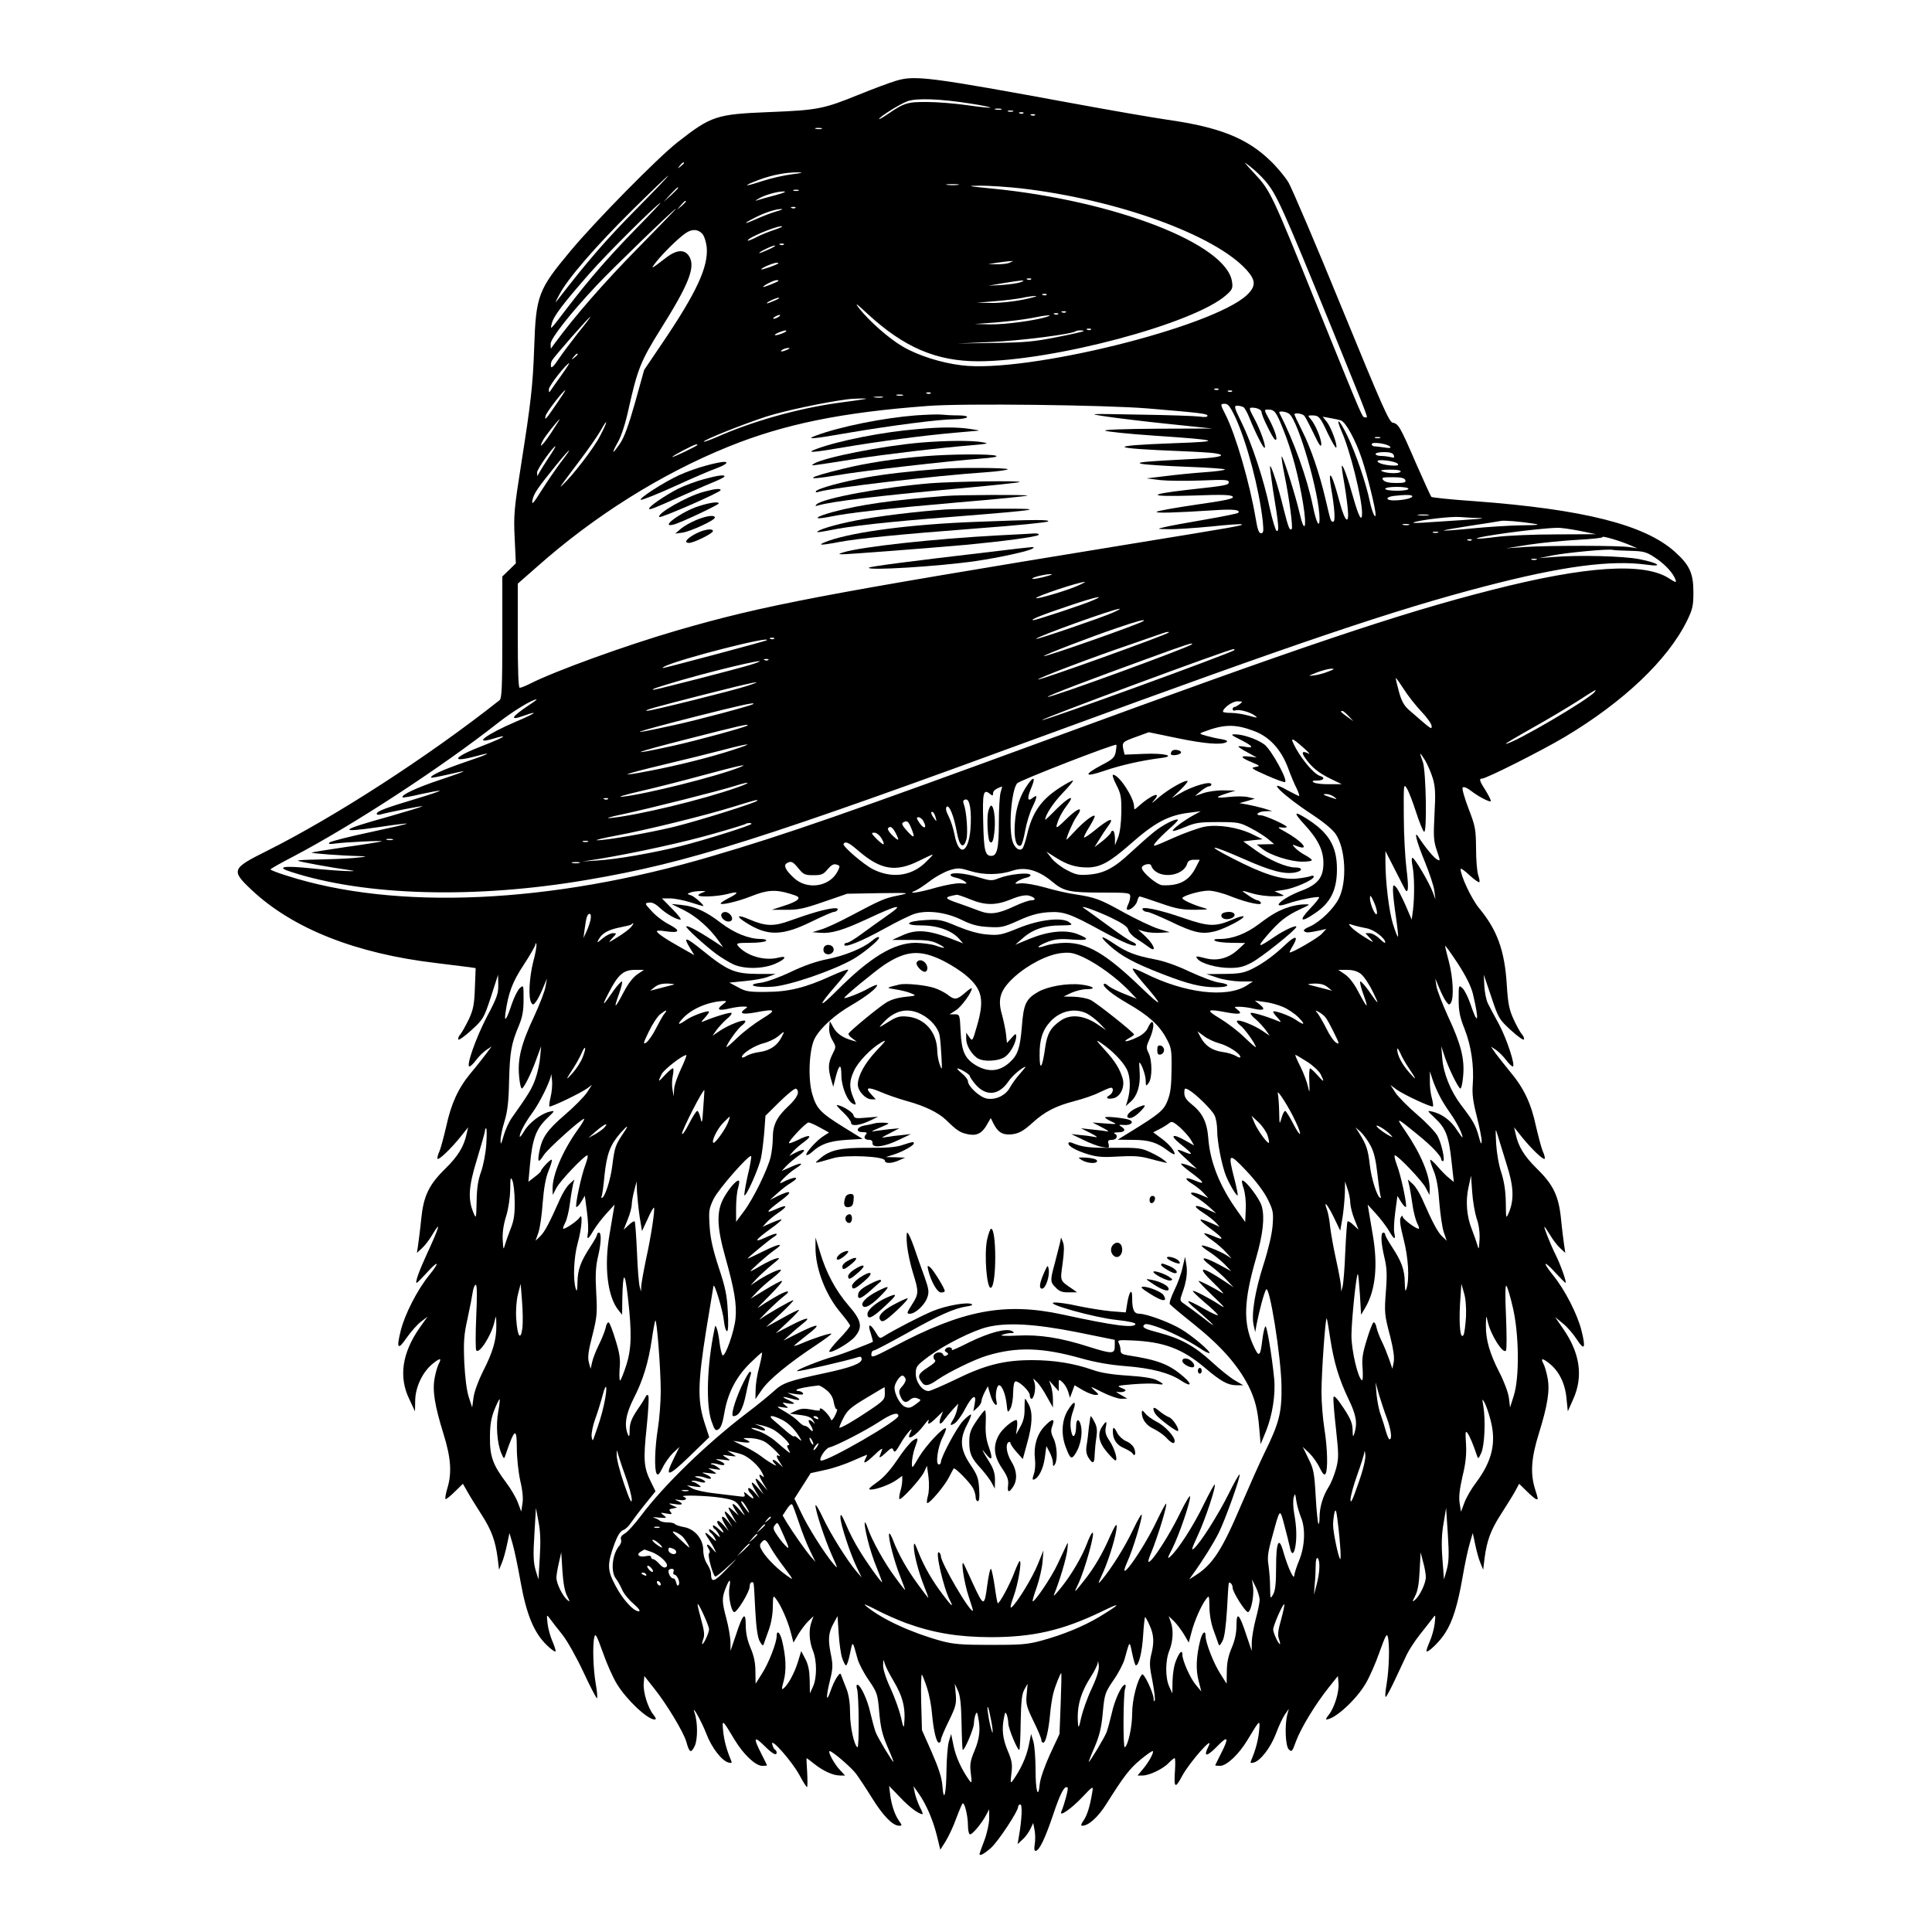 <?xml version="1.0" encoding="UTF-8" standalone="yes"?>
<svg version="1.0" xmlns="http://www.w3.org/2000/svg" width="1000" height="1000" viewBox="0 0 1000 1000" preserveAspectRatio="xMidYMid meet">
  <g transform="translate(0,1000) scale(0.1,-0.1)" fill="#000000" stroke="none">
    <path d="M4635 9581 c-33 -10 -116 -41 -185 -69 -187 -76 -216 -82 -465 -92
-277 -11 -303 -19 -479 -157 -103 -81 -423 -406 -554 -563 -167 -200 -178
-230 -187 -498 -7 -198 -17 -285 -67 -602 -37 -234 -40 -266 -34 -386 l6 -130
-35 -34 -35 -34 0 -314 c0 -258 -3 -317 -14 -326 -368 -291 -852 -604 -1206
-781 -181 -90 -185 -100 -79 -200 213 -201 540 -331 959 -380 74 -9 150 -19
169 -21 l33 -5 -4 -102 c-3 -85 -8 -112 -31 -162 -16 -33 -35 -67 -43 -77 -9
-9 -14 -22 -12 -28 2 -6 32 15 67 47 62 57 65 61 102 173 l37 115 1 -52 c1
-46 -7 -68 -59 -166 -57 -109 -109 -257 -90 -257 5 0 21 15 35 34 14 19 38 42
53 52 l27 18 -30 -40 c-16 -21 -51 -66 -79 -99 -64 -77 -101 -158 -126 -274
-12 -51 -27 -109 -35 -129 -9 -19 -13 -37 -10 -40 7 -7 68 51 118 113 l40 50
-8 -35 c-14 -65 -45 -115 -110 -179 -86 -84 -113 -142 -125 -262 -5 -52 -13
-112 -16 -134 l-6 -40 27 25 c15 14 38 44 52 68 49 82 38 43 -28 -100 -41 -89
-62 -148 -52 -148 3 0 25 23 50 50 63 70 73 62 14 -11 -61 -75 -126 -202 -147
-287 -23 -93 -15 -103 31 -36 22 31 55 69 74 83 l34 26 -42 -59 c-90 -130
-108 -253 -53 -367 l30 -64 1 56 c1 69 38 147 89 189 39 32 50 33 33 1 -6 -11
-16 -44 -21 -72 -13 -66 0 -144 45 -289 39 -125 45 -204 20 -285 -8 -27 -12
-51 -9 -54 2 -3 24 14 47 37 l43 42 24 -42 c13 -24 46 -76 72 -117 51 -79 72
-134 84 -227 l7 -59 14 34 c8 18 20 61 27 95 l13 61 16 -55 c9 -30 28 -120 42
-200 30 -167 69 -261 134 -324 22 -22 43 -37 46 -34 3 3 -4 25 -15 51 -11 25
-23 67 -26 94 -5 48 -5 48 13 24 9 -13 38 -50 63 -81 25 -31 74 -118 109 -193
35 -75 67 -137 71 -137 3 0 1 33 -6 72 -14 78 -18 208 -7 247 5 19 13 2 43
-81 20 -58 53 -132 73 -164 49 -81 158 -184 195 -184 10 0 8 7 -7 26 -28 36
-53 116 -49 161 l3 38 50 -63 c67 -84 152 -226 167 -276 16 -58 24 -63 43 -25
17 33 17 125 0 174 -18 52 38 -48 61 -109 28 -73 80 -140 115 -149 16 -4 19
-2 13 11 -24 57 -36 104 -41 152 -6 63 -5 62 60 -46 45 -75 108 -134 142 -134
14 0 25 1 25 3 0 1 -14 29 -30 61 -42 82 -38 93 15 41 43 -43 65 -55 65 -36 0
6 -4 12 -9 15 -5 3 -11 16 -14 28 -10 39 104 -91 141 -160 18 -34 36 -62 39
-62 3 0 3 34 1 75 -3 41 -4 75 -3 75 1 0 20 -14 41 -31 46 -36 96 -59 132 -59
l26 0 -26 28 c-28 29 -62 91 -55 98 7 7 111 -81 138 -117 14 -19 52 -76 83
-126 57 -92 107 -143 140 -143 16 0 16 2 -2 27 -22 33 -38 81 -45 138 l-5 41
57 -59 c48 -51 96 -87 116 -87 3 0 -3 17 -14 37 -10 21 -22 54 -26 73 l-7 35
27 -38 c39 -56 73 -134 94 -217 l18 -74 28 44 c15 25 40 77 54 117 15 40 30
75 33 78 10 10 28 -64 28 -112 0 -23 4 -44 9 -47 10 -7 62 55 86 101 l15 28 0
-47 c0 -26 -11 -77 -25 -114 -14 -36 -25 -68 -25 -70 0 -13 25 1 60 32 38 35
140 189 140 213 0 6 5 11 11 11 12 0 8 -80 -8 -170 l-6 -35 26 24 c14 12 32
37 40 54 l15 31 7 -37 c4 -20 4 -53 1 -72 -4 -22 -3 -35 4 -35 19 0 49 63 91
187 37 111 60 155 75 140 5 -5 -16 -85 -33 -125 -11 -28 52 16 109 76 55 58
57 59 52 28 -12 -75 -27 -122 -45 -148 -14 -20 -16 -28 -7 -28 32 0 82 45 124
112 94 149 120 182 177 230 33 27 61 47 64 44 7 -6 -22 -59 -53 -95 l-26 -31
26 0 c35 0 108 35 136 66 13 13 26 24 30 24 3 0 4 -26 2 -58 -7 -99 0 -104 38
-32 38 69 165 214 136 153 -30 -60 -11 -59 49 3 52 53 57 40 15 -42 -16 -32
-30 -60 -30 -61 0 -2 11 -3 25 -3 34 0 97 59 142 134 65 108 66 109 60 46 -5
-48 -17 -95 -41 -152 -6 -13 -3 -15 13 -11 35 9 87 76 115 149 14 38 35 83 46
99 l21 30 -8 -30 c-14 -54 -10 -163 8 -180 15 -15 18 -11 37 42 25 68 101 193
169 278 l48 60 3 -38 c4 -45 -21 -125 -49 -161 -11 -14 -18 -26 -15 -26 43 0
151 97 203 183 20 33 53 107 73 165 30 83 38 100 43 81 11 -39 7 -169 -6 -246
-7 -40 -9 -69 -4 -66 5 3 27 45 49 92 22 47 49 105 60 128 11 23 41 69 66 101
26 33 56 70 65 83 18 24 18 24 13 -24 -3 -27 -15 -69 -26 -94 -11 -26 -19 -48
-16 -50 8 -8 71 53 97 96 38 59 64 143 89 286 11 66 28 145 37 175 l16 55 13
-61 c7 -34 19 -77 27 -95 l14 -34 7 59 c12 93 33 148 84 227 26 41 59 93 72
116 l23 43 41 -40 c22 -22 44 -40 48 -40 10 0 11 -4 -7 54 -25 81 -19 161 20
286 45 145 58 223 45 289 -5 28 -15 61 -21 72 -16 30 -7 31 29 3 51 -40 83
-104 90 -181 l7 -68 28 63 c53 118 35 240 -54 367 l-40 58 39 -32 c22 -17 55
-55 73 -83 40 -62 48 -48 25 44 -21 85 -86 212 -147 287 -59 73 -49 81 14 11
25 -27 48 -50 50 -50 8 0 -27 98 -52 147 -25 50 -62 143 -57 143 2 0 15 -19
29 -42 14 -24 37 -54 52 -68 l27 -25 -6 40 c-3 22 -11 82 -16 134 -12 120 -39
178 -125 262 -65 64 -96 114 -110 179 l-8 35 40 -50 c50 -62 111 -120 118
-113 3 3 -1 21 -10 40 -8 20 -23 78 -35 129 -25 118 -62 196 -133 281 -31 38
-66 82 -78 99 l-22 32 26 -17 c14 -10 38 -33 52 -52 14 -19 30 -34 35 -34 16
0 -31 144 -72 220 -23 41 -48 89 -56 105 -9 17 -17 57 -19 90 l-3 60 39 -115
c37 -111 40 -116 102 -173 35 -32 65 -53 67 -47 2 6 -3 19 -12 28 -8 10 -27
44 -42 77 -22 48 -29 80 -35 179 -11 177 -50 283 -143 395 -39 47 -96 168 -96
203 0 6 21 -8 46 -32 25 -23 48 -39 51 -36 3 3 0 19 -6 37 -6 18 -11 80 -11
138 -1 98 -3 113 -39 206 -21 55 -35 104 -30 109 5 5 22 -1 41 -16 40 -31 98
-61 104 -55 3 3 -9 26 -25 53 -33 51 -37 64 -20 64 22 0 308 144 429 216 303
181 532 398 632 601 29 60 33 77 33 148 0 98 -20 141 -96 209 -156 140 -472
220 -1038 262 -119 8 -219 19 -222 22 -4 4 -39 81 -79 172 -83 192 -92 207
-121 212 -19 3 -56 88 -264 595 -133 326 -258 618 -276 649 -19 31 -63 84 -99
117 -119 113 -260 169 -526 207 -82 12 -295 49 -474 82 -767 141 -835 150
-935 119z m388 -117 c59 -9 106 -19 103 -21 -2 -2 -55 3 -116 12 -62 9 -156
17 -209 17 -103 1 -121 -4 -208 -64 -24 -16 -43 -27 -43 -24 0 10 108 78 147
92 46 17 167 13 326 -12z m160 -31 c-7 -2 -21 -2 -30 0 -10 3 -4 5 12 5 17 0
24 -2 18 -5z m60 -10 c-7 -2 -19 -2 -25 0 -7 3 -2 5 12 5 14 0 19 -2 13 -5z
m54 -9 c-3 -3 -12 -4 -19 -1 -8 3 -5 6 6 6 11 1 17 -2 13 -5z m60 -10 c-3 -3
-12 -4 -19 -1 -8 3 -5 6 6 6 11 1 17 -2 13 -5z m-1104 -71 c-7 -2 -21 -2 -30
0 -10 3 -4 5 12 5 17 0 24 -2 18 -5z m2293 -266 c62 -72 88 -130 354 -782 199
-491 182 -445 166 -445 -16 0 -5 -24 -248 575 -235 583 -242 598 -326 688 -55
59 -60 66 -25 38 24 -18 59 -51 79 -74z m-3006 89 c0 -2 -8 -10 -17 -17 -16
-13 -17 -12 -4 4 13 16 21 21 21 13z m560 -58 c-41 -5 -112 -21 -157 -36 -93
-31 -104 -26 -15 7 67 25 137 39 202 39 32 -1 24 -3 -30 -10z m-811 -185
c-148 -150 -246 -262 -397 -458 -22 -28 -22 -27 3 20 42 81 185 247 378 438
98 97 182 177 185 177 4 0 -73 -80 -169 -177z m1669 130 c-16 -2 -40 -2 -55 0
-16 2 -3 4 27 4 30 0 43 -2 28 -4z m327 -18 c499 -58 1004 -241 1168 -423 48
-54 48 -84 1 -129 -178 -167 -1141 -405 -1476 -364 -108 13 -227 51 -307 98
-70 41 -172 131 -224 197 -25 33 -16 27 43 -28 190 -175 357 -246 575 -246
387 1 1113 194 1281 342 32 28 36 36 31 69 -26 195 -603 420 -1242 483 -132
13 -135 14 -60 15 44 0 139 -6 210 -14z m-1775 2 c0 -2 -17 -19 -37 -38 l-38
-34 34 38 c33 34 41 42 41 34z m623 -14 c-7 -2 -19 -2 -25 0 -7 3 -2 5 12 5
14 0 19 -2 13 -5z m-118 -23 c-38 -10 -79 -21 -90 -25 -20 -6 -20 -6 0 6 28
18 96 38 130 38 19 0 4 -7 -40 -19z m-465 -33 c0 -2 -10 -12 -22 -23 l-23 -19
19 23 c18 21 26 27 26 19z m-261 -144 c-141 -145 -240 -259 -354 -408 -89
-117 -88 -115 -79 -80 8 37 58 103 195 259 87 100 354 365 368 366 2 0 -56
-62 -130 -137z m828 111 c-3 -3 -12 -4 -19 -1 -8 3 -5 6 6 6 11 1 17 -2 13 -5z
m-818 -211 c-172 -175 -324 -349 -426 -488 l-22 -30 -1 25 c0 28 100 156 242
307 78 83 398 393 407 393 2 0 -88 -93 -200 -207z m720 193 c-25 -7 -71 -25
-103 -39 -66 -30 -75 -27 -13 4 50 27 114 48 142 47 11 0 -1 -5 -26 -12z m-9
-95 c-30 -10 -74 -27 -97 -40 -24 -12 -43 -19 -43 -16 0 14 141 73 175 74 11
0 -5 -8 -35 -18z m-375 -21 c10 -11 20 -42 23 -70 9 -101 -53 -235 -232 -499
l-92 -136 -47 -169 c-33 -117 -57 -182 -78 -212 -41 -60 -46 -55 -10 9 18 32
39 98 55 172 45 202 62 246 164 409 149 237 184 326 148 381 -23 35 -63 33
-116 -7 -83 -64 -86 -65 -53 -23 37 47 117 125 153 149 33 22 63 20 85 -4z
m422 -56 c-3 -3 -12 -4 -19 -1 -8 3 -5 6 6 6 11 1 17 -2 13 -5z m-76 -24 c-24
-11 -46 -20 -50 -20 -12 1 64 39 79 39 8 0 -5 -8 -29 -19z m1244 -70 c-11 -5
-40 -8 -65 -8 l-45 1 45 7 c25 4 54 7 65 8 l20 1 -20 -9z m-1196 -3 c-10 -9
-89 -36 -89 -31 0 7 61 33 79 34 8 0 12 -2 10 -3z m1308 -83 c-3 -3 -12 -4
-19 -1 -8 3 -5 6 6 6 11 1 17 -2 13 -5z m-1308 -8 c-7 -7 -79 -35 -79 -31 0 7
54 34 69 35 8 0 12 -2 10 -4z m1253 -7 c-13 -5 -56 -11 -95 -14 l-72 -4 75 13
c41 7 84 13 95 14 17 1 17 -1 -3 -9z m135 -65 c-3 -3 -12 -4 -19 -1 -8 3 -5 6
6 6 11 1 17 -2 13 -5z m-122 -25 c-49 -10 -124 -18 -165 -17 l-75 1 95 8 c52
4 115 12 140 17 25 6 56 10 70 10 14 0 -15 -9 -65 -19z m-1284 -4 c-18 -8 -36
-15 -40 -15 -13 1 45 29 59 29 8 0 0 -6 -19 -14z m1506 -61 c-3 -3 -12 -4 -19
-1 -8 3 -5 6 6 6 11 1 17 -2 13 -5z m-40 -10 c-3 -3 -12 -4 -19 -1 -8 3 -5 6
6 6 11 1 17 -2 13 -5z m-1447 -14 c-8 -5 -19 -10 -25 -10 -5 0 -3 5 5 10 8 5
20 10 25 10 6 0 3 -5 -5 -10z m1385 -1 c-63 -19 -213 -39 -290 -38 l-80 2 110
8 c61 5 142 15 180 22 81 17 125 20 80 6z m-2422 -81 c-36 -46 -82 -107 -102
-137 -24 -36 -37 -49 -39 -38 -2 9 0 23 5 31 10 19 192 226 198 226 3 0 -25
-37 -62 -82z m2654 16 c-3 -3 -12 -4 -19 -1 -8 3 -5 6 6 6 11 1 17 -2 13 -5z
m-1577 -8 c0 -2 -13 -9 -30 -15 -35 -12 -41 -5 -7 9 25 10 37 12 37 6z m1539
0 c-2 -2 -65 -17 -139 -31 -114 -23 -165 -28 -325 -30 l-190 -3 175 8 c148 6
424 41 439 56 2 2 13 4 24 4 11 0 18 -2 16 -4z m-1534 -96 c-27 -12 -43 -12
-25 0 8 5 22 9 30 9 10 0 8 -3 -5 -9z m-1085 -24 c0 -2 -8 -10 -17 -17 -16
-13 -17 -12 -4 4 13 16 21 21 21 13z m-82 -105 c-24 -33 -48 -68 -55 -78 -11
-17 -12 -17 -12 2 -1 17 92 135 105 135 2 0 -15 -27 -38 -59z m3399 -77 c-3
-3 -12 -4 -19 -1 -8 3 -5 6 6 6 11 1 17 -2 13 -5z m-3424 -71 c-58 -85 -67
-95 -58 -63 7 21 91 130 101 130 2 0 -18 -30 -43 -67z m3494 61 c-3 -3 -12 -4
-19 -1 -8 3 -5 6 6 6 11 1 17 -2 13 -5z m-1560 -10 c-3 -3 -12 -4 -19 -1 -8 3
-5 6 6 6 11 1 17 -2 13 -5z m-144 -11 c-7 -2 -21 -2 -30 0 -10 3 -4 5 12 5 17
0 24 -2 18 -5z m-105 -10 c-10 -2 -28 -2 -40 0 -13 2 -5 4 17 4 22 1 32 -1 23
-4z m-88 -8 c-8 -2 -71 -11 -140 -20 -210 -29 -448 -96 -634 -179 -33 -14 -61
-24 -63 -22 -7 7 207 92 324 130 94 30 301 74 418 89 36 5 116 6 95 2z m1460
-49 c272 -23 310 -27 310 -38 0 -7 -16 -8 -42 -4 -24 3 -164 8 -313 10 -264 5
-268 5 -175 -9 52 -8 199 -26 325 -39 l230 -24 -285 -1 c-169 -1 -279 -5 -270
-10 8 -5 123 -17 255 -26 343 -23 360 -30 103 -39 -353 -13 -343 -26 32 -41
80 -3 160 -8 178 -11 65 -10 29 -22 -85 -28 -290 -15 -329 -19 -293 -27 19 -4
124 -11 232 -15 109 -4 198 -10 198 -14 0 -4 -46 -10 -102 -14 -57 -4 -148
-13 -203 -20 l-100 -12 70 -9 c39 -4 134 -5 213 -2 119 5 142 4 142 -8 0 -16
-9 -18 -210 -40 -219 -25 -209 -37 24 -30 158 6 200 4 207 -6 6 -10 -34 -19
-189 -41 -108 -16 -200 -32 -205 -37 -8 -8 96 -5 298 8 98 7 140 2 123 -14 -3
-3 -81 -19 -174 -35 -93 -16 -187 -33 -209 -39 -39 -9 -38 -9 26 -10 36 -1
135 6 219 14 84 9 155 14 157 11 7 -6 -7 -9 -603 -106 -1580 -258 -1867 -312
-2319 -443 -268 -78 -635 -211 -764 -277 -22 -11 -45 -20 -51 -20 -7 0 -10 90
-10 270 l0 269 98 86 c298 265 644 482 992 623 289 117 587 178 1035 211 178
14 916 5 1135 -13z m455 -48 c60 -132 122 -367 141 -535 5 -53 4 -63 -9 -63
-11 0 -18 19 -27 73 -31 185 -103 434 -156 539 -29 57 -29 58 -3 58 16 0 28
-17 54 -72z m42 54 c6 -4 21 -31 32 -60 28 -70 71 -155 77 -150 8 8 -23 95
-54 152 -27 50 -28 56 -12 56 27 0 50 -11 50 -24 0 -18 57 -133 69 -141 18
-11 3 42 -29 103 -28 51 -28 52 -7 52 35 0 42 -10 81 -108 43 -108 77 -234
101 -380 21 -127 7 -160 -19 -45 -22 94 -86 296 -92 290 -2 -2 4 -46 15 -98
24 -117 44 -269 37 -277 -11 -10 -17 6 -42 104 -27 112 -64 227 -70 221 -2 -2
5 -57 15 -123 30 -182 33 -216 19 -212 -6 2 -22 56 -36 119 -30 144 -92 333
-146 443 -39 79 -40 86 -21 86 11 0 25 -4 32 -8z m236 -34 c47 -36 157 -416
157 -544 0 -51 -17 -20 -34 64 -31 150 -98 337 -174 485 -6 12 33 8 51 -5z
m78 -10 c6 -7 28 -49 49 -93 27 -57 38 -73 39 -55 1 28 -32 106 -56 132 -15
17 -14 18 8 18 35 0 42 -7 82 -94 21 -43 40 -76 43 -73 9 9 -25 103 -48 133
l-22 27 40 -7 c21 -4 46 -9 54 -12 25 -7 76 -101 109 -199 28 -83 71 -258 71
-287 0 -29 -18 11 -30 67 -19 93 -75 256 -116 339 -42 87 -65 104 -29 21 43
-96 105 -346 105 -421 0 -50 -17 -20 -45 79 -29 103 -53 172 -60 166 -1 -2 3
-35 10 -74 7 -38 16 -101 20 -139 11 -97 -12 -84 -41 25 -26 97 -43 144 -49
137 -3 -3 -1 -29 4 -59 19 -108 24 -179 12 -179 -13 0 -12 -4 -41 120 -31 131
-75 261 -121 352 -22 43 -39 80 -39 83 0 10 40 5 51 -7z m-3898 -88 c-44 -66
-69 -89 -42 -38 11 21 80 108 86 108 1 0 -19 -31 -44 -70z m252 -18 c-31 -61
-142 -205 -193 -252 -21 -20 -17 -14 87 124 45 59 94 130 109 156 41 74 39 51
-3 -28z m4038 -9 c-7 -2 -19 -2 -25 0 -7 3 -2 5 12 5 14 0 19 -2 13 -5z m52
-45 c7 -7 -2 -9 -30 -4 -22 3 -46 6 -52 6 -7 0 -13 5 -13 11 0 14 80 3 95 -13z
m-3586 8 c-10 -9 -129 -66 -129 -61 0 6 111 64 124 65 5 0 7 -2 5 -4z m-768
-63 c-21 -32 -43 -67 -49 -78 l-11 -20 -1 20 c0 17 83 135 95 135 2 0 -13 -26
-34 -57z m63 -24 c-25 -33 -70 -99 -100 -146 -44 -70 -53 -80 -48 -52 7 35 25
61 127 187 72 88 86 95 21 11z m4310 35 c5 -13 2 -15 -16 -10 -13 3 -35 6 -50
6 -16 0 -28 5 -28 10 0 6 20 10 44 10 31 0 46 -5 50 -16z m20 -44 c7 -7 1 -10
-16 -10 -42 0 -88 12 -88 23 0 12 90 1 104 -13z m16 -40 c0 -12 -67 -12 -95 0
-14 6 -4 9 38 9 32 1 57 -3 57 -9z m24 -45 c4 -12 -5 -15 -48 -15 -35 0 -58 5
-66 15 -11 13 -5 15 48 15 44 0 61 -4 66 -15z m16 -45 c0 -6 -27 -10 -60 -10
-33 0 -60 4 -60 10 0 6 27 10 60 10 33 0 60 -4 60 -10z m20 -39 c0 -10 -49
-21 -96 -21 -43 0 -44 17 -1 23 62 7 97 7 97 -2z m83 -98 c-13 -2 -35 -2 -50
0 -16 2 -5 4 22 4 28 0 40 -2 28 -4z m262 -14 c46 -2 11 -5 -255 -22 -52 -4
-90 -5 -85 -2 26 13 196 33 240 29 28 -2 73 -5 100 -5z m280 -29 c42 -6 32 -8
-60 -9 -60 -1 -175 -8 -254 -16 -80 -8 -146 -13 -148 -11 -2 2 61 13 139 25
79 12 150 23 158 25 18 3 95 -3 165 -14z m-642 -7 c-7 -2 -21 -2 -30 0 -10 3
-4 5 12 5 17 0 24 -2 18 -5z m885 -31 l83 -17 -208 -1 c-114 0 -252 -6 -306
-13 -55 -7 -101 -11 -103 -9 -9 10 316 54 416 56 19 1 72 -7 118 -16z m-735
-9 c-7 -2 -19 -2 -25 0 -7 3 -2 5 12 5 14 0 19 -2 13 -5z m997 -66 l35 -15
-40 6 c-51 9 -410 9 -540 1 l-100 -7 120 19 c66 10 179 21 252 25 73 4 130 10
128 14 -6 9 93 -20 145 -43z m-823 27 c-3 -3 -12 -4 -19 -1 -8 3 -5 6 6 6 11
1 17 -2 13 -5z m820 -55 c72 -2 84 -5 132 -37 51 -34 92 -79 104 -114 5 -15
-1 -13 -32 7 -129 86 -433 66 -921 -59 -477 -121 -987 -293 -2275 -766 -1039
-381 -1382 -501 -1765 -613 -829 -245 -1632 -281 -2197 -99 -46 14 -83 29 -83
32 0 3 51 32 113 64 313 164 772 464 1068 697 76 59 174 119 196 119 4 0 -13
-13 -38 -29 -94 -63 -104 -83 -29 -56 84 30 63 13 -39 -30 -152 -65 -228 -121
-120 -89 89 27 63 9 -50 -35 -152 -58 -177 -92 -41 -56 99 27 77 14 -54 -30
-117 -40 -183 -71 -174 -80 2 -2 39 5 83 15 120 29 113 24 -33 -25 -125 -41
-209 -81 -198 -92 2 -3 46 5 96 17 51 11 94 19 96 17 2 -2 -54 -21 -124 -42
-154 -46 -202 -64 -202 -77 0 -5 8 -7 18 -4 43 12 215 46 218 43 2 -2 -74 -25
-168 -52 -261 -72 -277 -88 -57 -56 78 12 144 20 145 18 2 -2 -85 -22 -193
-45 -109 -23 -202 -47 -208 -53 -7 -8 1 -9 30 -5 54 7 253 17 240 11 -5 -2
-88 -16 -184 -29 -96 -14 -176 -27 -178 -29 -3 -4 154 -16 247 -18 47 -2 43
-3 -30 -10 -47 -4 -132 -7 -189 -8 -57 -1 -102 -3 -99 -6 5 -5 180 -37 263
-48 86 -12 -65 -5 -190 8 -148 16 -191 8 -108 -18 385 -125 954 -140 1533 -41
524 89 896 207 2421 767 1253 460 1755 630 2224 752 399 104 652 138 840 112
89 -13 58 10 -41 29 -83 16 -311 22 -444 11 l-75 -6 75 15 c75 14 284 34 307
28 6 -2 47 -4 90 -5z m-484 -46 c-7 -2 -19 -2 -25 0 -7 3 -2 5 12 5 14 0 19
-2 13 -5z m-2523 -82 c-42 -13 -94 -22 -87 -15 8 8 66 22 92 22 15 0 14 -1 -5
-7z m150 -52 c-52 -24 -211 -71 -217 -65 -8 7 220 84 252 84 6 1 -10 -8 -35
-19z m80 -75 c-51 -23 -297 -104 -312 -104 -21 1 46 28 187 75 129 44 193 58
125 29z m100 -65 c-61 -27 -392 -140 -397 -136 -8 8 402 156 432 156 6 0 -10
-9 -35 -20z m159 -43 c-12 -13 -510 -188 -516 -182 -5 4 235 97 377 145 105
36 150 48 139 37z m130 -60 c-13 -13 -670 -249 -676 -243 -5 6 285 116 477
181 85 30 162 56 170 59 19 7 35 8 29 3z m-2042 -32 c-3 -3 -12 -4 -19 -1 -8
3 -5 6 6 6 11 1 17 -2 13 -5z m-38 -8 c-4 -4 -483 -132 -534 -143 -11 -2 -6 2
10 10 87 40 550 158 524 133z m2200 -21 c-18 -17 -738 -280 -746 -272 -4 5
225 92 517 198 202 74 240 86 229 74z m220 -30 c-16 -15 -988 -369 -995 -362
-7 6 964 366 990 367 5 0 7 -2 5 -5z m-2412 -51 c-3 -3 -12 -4 -19 -1 -8 3 -5
6 6 6 11 1 17 -2 13 -5z m-92 -25 c-61 -19 -487 -129 -501 -129 -21 0 14 12
144 50 229 66 520 131 357 79z m2990 -35 c-22 -9 -56 -18 -75 -20 -32 -4 -30
-3 15 15 28 11 61 19 75 20 20 0 17 -3 -15 -15z m391 -91 c20 -32 61 -84 90
-115 30 -31 54 -65 54 -76 0 -19 5 -23 -117 83 -26 23 -39 46 -53 98 -10 37
-17 67 -15 67 3 0 21 -26 41 -57z m-3401 16 c-82 -26 -495 -129 -515 -128 -23
1 24 15 295 84 246 63 338 82 220 44z m4390 -29 c-22 -35 -423 -270 -461 -270
-5 0 54 35 132 79 77 43 183 106 235 139 104 67 103 66 94 52z m-1839 -65
c-11 -8 -23 -15 -28 -15 -4 0 -8 -5 -8 -11 0 -6 6 -9 14 -6 18 7 76 -8 101
-27 18 -13 14 -13 -29 -1 -27 8 -69 15 -93 15 -23 0 -43 3 -43 6 0 19 48 54
75 54 29 -1 29 -1 11 -15z m-2517 1 c-8 -8 -297 -85 -409 -109 -273 -60 -231
-43 110 44 241 61 311 76 299 65z m3082 -63 l24 -26 -32 23 c-34 25 -39 30
-25 30 5 0 19 -12 33 -27z m-3112 -48 c-10 -9 -258 -77 -384 -105 -251 -55
-217 -39 70 34 281 72 323 81 314 71z m2620 -28 c80 -29 140 -94 176 -187 15
-41 36 -92 47 -112 10 -21 15 -38 12 -38 -4 0 -31 14 -61 30 -118 67 -24 -26
126 -124 55 -36 106 -77 123 -101 53 -75 62 -249 17 -337 -27 -53 -96 -119
-148 -143 -29 -12 -38 -21 -29 -26 12 -8 20 -7 83 6 l30 7 -24 -26 c-20 -21
-148 -96 -165 -96 -3 0 4 16 16 35 30 51 14 55 -35 9 -61 -58 -115 -98 -174
-128 -45 -22 -66 -26 -145 -27 l-93 -1 55 -18 c30 -11 84 -19 120 -20 l65 0
-32 -21 c-104 -66 -321 -40 -527 63 -32 16 -60 27 -63 24 -3 -3 19 -33 49 -68
113 -130 110 -141 -7 -28 -180 173 -276 230 -390 230 -34 0 -81 -7 -104 -15
-56 -19 -43 -1 14 21 35 13 64 16 125 11 87 -6 94 2 25 29 -62 23 -149 14
-245 -25 l-75 -31 40 35 c51 45 112 65 194 65 62 1 65 2 46 16 -36 28 -154 15
-264 -30 -86 -35 -101 -38 -160 -33 -44 3 -96 18 -155 42 -80 34 -95 37 -162
33 -104 -5 -123 -28 -23 -28 82 0 157 -27 194 -70 l20 -23 -20 8 c-155 63
-218 69 -298 32 l-49 -22 99 0 c76 0 106 -4 136 -19 48 -24 43 -29 -8 -11 -22
8 -69 14 -105 15 -113 0 -237 -75 -409 -248 -99 -99 -99 -81 0 32 32 37 59 71
59 76 0 5 -39 -9 -87 -31 -133 -61 -221 -83 -338 -83 -88 -1 -106 2 -145 24
l-45 24 80 8 c44 4 98 13 120 22 l40 15 -96 0 c-116 1 -154 17 -282 121 -89
72 -104 75 -65 12 l22 -36 -69 39 c-77 43 -125 75 -125 85 0 4 20 4 43 0 75
-11 83 2 22 34 -30 15 -72 47 -92 70 -37 40 -37 41 -14 44 15 3 34 -6 55 -26
33 -31 86 -62 108 -62 7 0 -12 25 -42 55 l-54 55 41 0 c23 0 70 -9 105 -20 34
-11 65 -20 67 -20 12 0 -45 51 -63 56 -21 7 -21 7 -1 15 11 4 36 7 55 7 20 0
26 -2 15 -5 -11 -3 -24 -9 -29 -14 -15 -14 93 -11 151 4 59 16 60 6 2 -23 -21
-11 -39 -23 -39 -26 0 -11 87 9 158 37 82 33 126 36 201 13 44 -13 50 -18 40
-30 -6 -8 -39 -23 -73 -33 l-61 -20 73 0 c62 -1 94 6 195 41 l122 42 165 3
c162 2 164 2 99 -12 -71 -14 -88 -22 -249 -107 -58 -31 -125 -62 -150 -69
l-45 -14 39 -3 c58 -5 117 12 246 72 160 75 195 81 105 19 -38 -27 -99 -70
-134 -96 -35 -26 -69 -47 -77 -47 -8 0 -14 -4 -14 -10 0 -18 88 17 207 83 65
36 136 71 157 77 65 21 164 8 243 -31 53 -26 84 -34 139 -37 66 -4 79 -1 155
33 61 28 101 39 151 43 82 6 115 -6 278 -95 116 -63 180 -89 180 -73 0 5 -9
11 -19 15 -11 3 -67 41 -124 83 -57 42 -113 82 -123 89 -41 25 58 -9 139 -48
58 -28 84 -46 87 -62 3 -12 21 -32 40 -44 19 -12 47 -31 63 -43 45 -35 35 5
-12 51 l-40 37 35 -10 c19 -5 56 -8 82 -6 l47 3 -60 18 c-32 10 -112 48 -176
83 -127 71 -150 79 -254 95 -38 5 -110 22 -158 36 -50 14 -104 23 -124 21 -32
-4 -33 -3 -17 10 11 7 31 16 46 19 15 3 25 10 21 15 -8 14 -111 3 -161 -17
-38 -15 -44 -15 -107 4 -69 22 -145 28 -145 12 0 -5 12 -11 28 -14 15 -3 35
-12 45 -19 16 -12 14 -13 -20 -10 -22 2 -76 -8 -127 -22 -88 -26 -159 -36
-108 -16 12 5 47 28 77 51 29 22 75 47 101 55 42 13 53 12 108 -5 69 -21 151
-20 219 3 64 21 133 2 205 -59 57 -48 90 -55 252 -55 145 0 150 -1 150 -21 0
-11 -5 -29 -11 -41 -6 -11 -8 -22 -6 -25 11 -10 47 19 53 42 3 14 9 25 13 25
4 0 52 -16 107 -35 83 -29 112 -34 179 -34 69 1 75 2 45 10 -50 14 -110 41
-110 50 0 12 91 39 136 39 24 0 75 -13 116 -30 84 -33 165 -50 154 -32 -4 7
-12 12 -17 12 -6 0 -27 11 -47 25 -43 29 -42 29 22 10 27 -8 77 -15 110 -14
58 1 60 1 32 13 l-29 13 49 7 c54 8 154 52 154 68 0 6 -7 7 -17 3 -10 -4 -44
-10 -75 -13 -78 -6 -171 24 -328 105 -147 75 -117 74 60 -4 140 -62 208 -79
263 -69 41 8 41 26 1 26 -45 0 -134 38 -202 87 l-67 48 50 6 50 5 -55 27 c-73
35 -176 51 -245 38 -30 -6 -104 -32 -164 -59 -103 -46 -109 -48 -90 -23 11 14
43 46 70 70 28 24 48 45 46 48 -9 9 -82 -28 -126 -65 -25 -20 -78 -67 -117
-103 -87 -82 -140 -110 -219 -116 -52 -4 -67 -1 -114 24 -29 15 -65 43 -79 62
l-26 33 49 -31 c58 -37 104 -51 165 -51 65 1 113 27 216 117 132 117 202 154
314 167 l55 7 -40 -22 c-49 -27 -105 -69 -105 -79 0 -4 28 4 63 19 54 23 76
26 172 26 104 0 113 -2 170 -32 33 -17 74 -43 90 -57 l30 -25 -45 -1 -45 -1
29 -23 c39 -32 145 -66 206 -66 28 0 50 3 50 8 0 4 -16 16 -35 26 -19 10 -42
27 -52 38 -17 18 -16 19 11 8 70 -26 25 27 -64 76 -37 20 -40 24 -17 21 15 -2
27 -1 27 3 0 9 -113 60 -134 60 -34 0 -14 20 22 21 l37 1 -45 14 c-25 7 -63
16 -85 20 l-40 7 40 11 40 12 -34 8 c-18 5 -63 5 -100 1 -73 -8 -76 -2 -10 19
l44 14 -61 1 c-34 1 -81 -6 -105 -14 l-44 -15 30 25 c17 14 36 25 43 25 6 0
12 4 12 10 0 20 -98 -8 -165 -48 l-40 -23 43 41 c24 23 41 44 39 47 -10 9
-100 -42 -150 -85 -29 -26 -41 -34 -28 -19 50 55 -7 36 -76 -26 -22 -20 -23
-20 -23 -1 -1 46 -78 164 -109 164 -5 0 2 -24 17 -52 24 -47 27 -64 26 -143
-1 -56 -7 -105 -17 -130 l-16 -40 0 38 c-1 20 -5 37 -11 37 -5 0 -10 -4 -10
-9 0 -5 -19 -24 -42 -43 l-43 -33 25 40 c13 22 32 51 42 64 42 56 12 47 -67
-18 -27 -22 -51 -38 -54 -36 -2 3 10 28 28 56 17 28 30 54 27 56 -8 8 -59 -32
-104 -81 -23 -25 -42 -44 -42 -42 0 15 34 93 51 117 40 56 13 52 -48 -7 -50
-49 -59 -55 -53 -33 10 35 27 67 57 107 39 52 5 37 -59 -26 -32 -33 -58 -57
-58 -55 0 24 41 87 91 139 34 35 58 64 52 64 -5 0 -37 -17 -69 -38 -96 -62
-142 -129 -168 -243 -8 -34 -19 -66 -24 -71 -16 -16 -42 4 -52 40 -20 72 -5
258 24 297 11 15 506 207 514 200 2 -2 0 -18 -3 -37 -6 -29 -15 -38 -73 -68
-96 -51 -90 -65 13 -30 87 30 196 54 290 66 87 10 25 27 -86 22 l-98 -4 -7 29
c-7 35 -4 38 72 65 l60 22 145 -30 c144 -30 232 -37 257 -21 9 6 1 10 -25 15
-21 3 -56 11 -78 17 -39 11 -39 12 -15 21 105 40 163 41 259 5z m262 -91 c24
-21 33 -33 21 -26 -33 16 -38 6 -14 -27 33 -46 68 -74 129 -104 l58 -28 -65 0
c-36 -1 -72 4 -80 9 -11 7 -7 10 18 10 35 0 43 15 14 24 -29 9 -87 76 -123
140 -35 64 -28 64 42 2z m-2956 -7 c-115 -38 -291 -82 -428 -108 -180 -35
-154 -22 63 30 113 27 255 62 315 78 141 37 166 37 50 0z m3621 -147 c13 -43
15 -79 9 -185 -6 -116 -5 -139 12 -189 18 -54 19 -56 2 -47 -17 8 -65 67 -96
115 -27 43 -12 -20 31 -124 24 -59 47 -127 50 -152 l6 -45 -14 37 c-18 49 -94
178 -105 178 -5 0 -5 -19 0 -42 10 -52 11 -154 3 -225 l-7 -53 -33 77 c-19 42
-40 84 -49 92 -13 14 -15 12 -15 -19 0 -19 7 -80 15 -134 8 -55 13 -101 11
-104 -3 -2 -14 27 -26 65 -21 68 -39 219 -39 323 l0 55 51 -100 c28 -55 52
-102 54 -104 14 -15 15 23 4 111 -7 57 -14 180 -14 274 -1 166 -1 170 16 143
10 -16 31 -71 48 -124 17 -52 35 -97 41 -100 16 -10 10 314 -6 360 -20 55 -18
56 11 10 13 -22 31 -64 40 -93z m-3586 57 c-117 -47 -487 -140 -610 -153 -30
-3 13 10 95 29 83 19 231 57 330 84 173 47 238 61 185 40z m-15 -105 c-178
-63 -512 -144 -655 -158 -31 -3 -3 6 65 20 127 27 509 123 585 148 76 24 80
16 5 -10z m1364 -26 c-5 -18 -9 -88 -9 -155 0 -134 -9 -173 -39 -173 -32 0
-39 27 -42 179 -4 150 1 170 36 141 12 -10 15 -9 15 4 0 13 14 24 47 35 1 1
-3 -14 -8 -31z m1727 -23 c17 -13 16 -14 -16 -3 -43 14 -49 18 -24 18 11 0 29
-7 40 -15z m-3759 -11 c-3 -3 -12 -4 -19 -1 -8 3 -5 6 6 6 11 1 17 -2 13 -5z
m1876 -157 c-11 -125 -60 -142 -82 -29 -6 32 -20 76 -31 97 -13 25 -17 42 -10
49 13 13 38 -49 53 -133 13 -72 34 -88 49 -36 9 32 1 145 -13 181 -6 18 -4 23
9 26 22 4 32 -60 25 -155z m-1103 149 c0 -9 -313 -107 -433 -136 -132 -32
-356 -71 -397 -69 -14 0 34 12 105 25 159 30 451 102 600 148 120 37 125 38
125 32z m923 -88 c6 -22 5 -22 -8 -4 -17 22 -20 40 -6 32 5 -3 11 -16 14 -28z
m-63 -19 c19 -35 5 -44 -19 -11 -18 26 -19 32 -7 32 8 0 20 -9 26 -21z m-64
-34 c22 -53 17 -58 -20 -17 -23 25 -31 39 -23 44 21 13 28 9 43 -27z m-826 21
c0 -8 -245 -85 -365 -115 -145 -36 -333 -69 -435 -75 l-75 -5 90 14 c185 31
442 87 593 131 86 24 158 47 161 49 5 6 31 7 31 1z m745 -46 c22 -43 19 -47
-15 -15 -16 15 -27 32 -24 37 10 15 23 8 39 -22z m-72 -30 c10 -16 14 -30 9
-30 -4 0 -21 14 -37 30 -26 27 -27 30 -9 30 11 0 27 -13 37 -30z m-2530 -7
c-7 -2 -21 -2 -30 0 -10 3 -4 5 12 5 17 0 24 -2 18 -5z m1010 -10 c-7 -2 -19
-2 -25 0 -7 3 -2 5 12 5 14 0 19 -2 13 -5z m1404 -50 c113 -96 190 -108 309
-49 38 19 70 34 71 32 2 -2 -17 -21 -41 -44 -73 -68 -173 -79 -268 -31 -49 25
-159 120 -152 131 10 16 28 7 81 -39z m1743 -82 c-35 -70 -86 -97 -174 -93
-28 2 -106 68 -106 90 0 16 43 27 48 13 24 -72 164 -64 187 9 4 14 15 20 36
20 l29 0 -20 -39z m-3192 22 c-10 -2 -26 -2 -35 0 -10 3 -2 5 17 5 19 0 27 -2
18 -5z m1135 -28 c25 -31 33 -35 77 -35 42 0 52 4 74 31 19 22 31 29 46 24 19
-6 19 -8 5 -36 -42 -80 -159 -97 -227 -32 -42 39 -53 63 -37 74 23 15 33 10
62 -26z m889 -160 c78 -32 132 -32 211 0 40 17 71 23 89 20 35 -8 46 -25 16
-25 -13 0 -52 -14 -86 -30 -85 -40 -126 -46 -182 -25 -25 10 -73 27 -107 39
-79 27 -80 32 -10 45 4 0 35 -10 69 -24z m2105 -73 c-5 -22 -37 48 -36 80 0
18 5 13 20 -20 11 -24 18 -51 16 -60z m-4070 -31 c-3 -16 -13 -44 -21 -62
l-16 -34 6 45 c8 62 14 80 26 80 6 0 8 -12 5 -29z m208 -41 c-10 -11 -41 -34
-69 -51 -50 -31 -50 -31 -27 -5 24 25 24 26 4 26 -12 0 -36 -12 -54 -27 -29
-25 -31 -25 -20 -5 17 32 50 50 111 62 29 6 56 12 58 15 15 15 12 2 -3 -15z
m3809 -5 c37 -6 96 -51 96 -73 0 -6 -13 3 -29 19 -16 16 -40 29 -52 29 l-22 0
24 -26 c23 -26 23 -26 -27 5 -28 17 -59 40 -69 51 -18 20 -18 20 11 11 16 -5
47 -12 68 -16z m-4314 -173 c-21 -84 -26 -187 -10 -212 8 -13 11 -12 24 5 9
11 25 43 36 70 l21 50 -7 -40 c-3 -22 -30 -92 -59 -155 -67 -142 -87 -221 -78
-312 3 -37 10 -65 15 -62 13 8 49 81 75 154 l24 65 -5 -55 c-2 -30 -13 -81
-24 -112 -18 -52 -37 -83 -123 -204 -16 -23 -35 -66 -43 -95 -12 -42 -15 -47
-15 -24 -1 17 8 62 20 100 16 53 22 104 24 211 4 148 11 192 51 286 18 44 24
76 24 134 0 76 0 77 -20 59 -10 -9 -28 -45 -40 -79 -27 -82 -41 -103 -34 -51
15 106 36 162 94 250 33 50 60 98 61 105 0 9 2 10 5 4 3 -7 -4 -48 -16 -92z
m4864 -167 c34 -143 26 -170 -14 -49 -12 34 -30 70 -40 79 -20 18 -20 17 -20
-58 0 -62 6 -91 31 -154 34 -86 49 -191 42 -286 -4 -49 1 -88 21 -166 14 -56
26 -114 25 -129 -1 -19 -5 -12 -15 26 -16 58 -29 81 -92 163 -54 72 -91 163
-97 242 l-5 62 18 -55 c21 -61 67 -156 80 -164 5 -3 12 25 15 62 9 90 -11 168
-78 311 -29 64 -56 134 -60 156 l-6 40 21 -50 c11 -27 27 -59 36 -70 13 -17
16 -18 24 -5 16 25 11 130 -10 210 -11 41 -20 79 -20 84 0 5 29 -36 65 -90 44
-68 69 -119 79 -159z m-2742 172 c40 -20 95 -55 122 -79 81 -70 92 -125 52
-261 -22 -77 -23 -78 -39 -55 l-16 23 0 -30 c-1 -32 23 -76 55 -100 30 -23
116 -19 149 7 28 22 55 74 55 105 -1 15 -5 13 -24 -9 l-24 -26 -5 46 c-3 26
-13 71 -21 101 -24 82 -8 128 64 194 72 65 174 117 245 124 45 5 63 1 117 -24
72 -35 163 -101 228 -167 l44 -46 -63 25 c-35 14 -72 32 -83 41 -10 10 -21 15
-24 11 -11 -11 42 -54 123 -101 105 -60 162 -111 198 -177 28 -51 30 -60 29
-164 -1 -83 -5 -122 -20 -160 -20 -52 -41 -70 -199 -167 l-60 -37 78 -1 c84 0
126 -13 182 -56 19 -14 35 -22 35 -17 0 17 -32 55 -72 83 l-39 29 33 17 c18 9
40 23 49 30 13 12 21 9 55 -20 21 -19 47 -48 57 -64 l18 -31 -43 24 c-69 40
-87 31 -30 -15 64 -50 72 -63 28 -45 -54 23 -54 19 5 -35 l54 -50 -39 16 c-21
8 -40 13 -43 11 -2 -3 18 -21 45 -41 75 -55 85 -71 28 -47 -53 23 -62 12 -13
-18 18 -11 43 -31 57 -46 l24 -26 -38 16 c-47 20 -71 14 -31 -8 17 -9 48 -32
70 -51 l40 -36 -48 21 c-67 29 -78 19 -20 -18 27 -17 57 -41 68 -53 l18 -20
-47 21 c-26 11 -50 19 -52 16 -3 -3 17 -21 44 -41 75 -55 85 -71 27 -46 -26
11 -50 19 -52 16 -2 -2 15 -18 39 -34 24 -17 57 -45 73 -63 l30 -33 -27 17
c-38 24 -128 58 -128 49 0 -4 19 -19 43 -34 23 -15 57 -43 76 -62 l34 -36 -66
36 c-84 44 -103 40 -40 -8 26 -20 64 -53 83 -74 l35 -37 -45 30 c-126 84 -151
81 -58 -8 40 -39 60 -62 43 -51 -36 23 -111 62 -121 62 -4 0 28 -34 72 -76 66
-63 72 -71 34 -46 -56 36 -131 75 -136 70 -2 -2 26 -29 61 -59 35 -29 66 -59
69 -65 2 -6 -30 8 -72 32 -42 24 -78 41 -81 39 -3 -3 13 -20 35 -38 21 -17 57
-49 79 -70 27 -26 15 -20 -35 20 -42 32 -87 65 -100 74 -24 16 -24 18 -11 55
22 59 29 109 21 151 l-6 38 -13 -55 c-6 -30 -25 -83 -42 -117 -17 -35 -28 -67
-24 -73 3 -5 59 -52 123 -103 141 -113 228 -211 285 -322 33 -67 47 -121 55
-219 l7 -81 28 68 c33 82 50 190 42 272 -12 121 -38 275 -45 270 -4 -3 -11
-30 -15 -61 -12 -101 -18 -104 -50 -33 -51 115 -47 229 17 449 35 122 45 208
29 266 -10 38 -82 134 -101 134 -4 0 -1 -19 7 -41 8 -25 13 -69 11 -108 l-3
-66 -38 54 c-93 129 -144 256 -153 381 -7 84 -30 130 -89 177 -25 20 -35 36
-35 56 0 25 2 27 22 16 34 -18 118 -100 134 -131 8 -15 14 -50 14 -78 0 -60
24 -183 46 -237 19 -46 55 -106 60 -100 2 2 -5 39 -16 82 -36 139 -31 142 61
45 49 -52 92 -109 111 -148 28 -57 30 -68 25 -135 -3 -43 -22 -124 -47 -202
-45 -140 -64 -260 -51 -315 l8 -35 7 40 c14 70 37 159 49 180 17 32 78 -347
80 -500 2 -136 -12 -191 -88 -345 -23 -47 -77 -168 -120 -268 -101 -238 -149
-311 -240 -368 l-30 -19 18 25 c56 78 108 162 135 216 34 68 115 294 108 302
-3 2 -28 -42 -56 -99 -56 -112 -145 -252 -179 -283 -17 -15 -13 -2 18 65 39
83 97 257 88 265 -2 2 -27 -43 -56 -102 -51 -107 -134 -236 -173 -270 -17 -16
-16 -9 10 41 35 70 92 236 92 268 0 12 -22 -24 -49 -79 -83 -172 -212 -348
-151 -207 31 75 83 243 76 250 -2 3 -24 -38 -49 -90 -72 -153 -213 -348 -152
-211 29 64 75 216 75 243 -1 9 -21 -26 -45 -76 -42 -89 -108 -194 -160 -258
-25 -29 -25 -28 5 37 33 75 70 199 70 238 0 17 -11 0 -34 -51 -38 -88 -82
-164 -134 -229 -52 -66 -56 -69 -34 -25 37 75 98 296 74 270 -5 -5 -17 -30
-26 -55 -26 -68 -79 -159 -132 -225 -26 -33 -43 -51 -39 -40 30 73 64 188 69
230 5 43 5 47 -5 25 -7 -14 -27 -57 -45 -96 -31 -67 -121 -200 -129 -192 -2 2
7 34 21 72 13 38 27 96 30 130 l5 61 -29 -71 c-28 -70 -107 -199 -136 -223 -9
-8 -6 11 10 55 23 61 44 184 32 184 -3 0 -15 -26 -27 -57 -22 -61 -80 -168
-87 -161 -2 2 -9 40 -15 84 -6 43 -15 85 -19 93 -4 7 -13 -31 -20 -84 -15
-113 -18 -113 -75 10 -18 39 -37 81 -44 95 -21 46 -3 -87 23 -164 13 -39 23
-72 22 -73 -13 -14 -166 247 -166 283 0 7 -5 16 -10 19 -22 14 23 -183 56
-247 22 -42 11 -34 -35 27 -57 75 -99 149 -127 220 -20 51 -23 55 -24 30 0
-39 24 -132 54 -207 13 -32 22 -58 21 -58 -2 0 -25 30 -52 67 -59 80 -103 159
-129 227 -10 27 -20 44 -22 37 -6 -19 27 -145 58 -222 15 -38 26 -69 25 -69
-2 0 -26 30 -53 68 -52 69 -120 191 -140 251 -21 60 -22 28 -2 -55 10 -43 32
-112 49 -151 16 -40 28 -73 27 -73 -7 0 -84 108 -120 169 -22 35 -52 93 -67
130 -23 53 -29 60 -29 37 0 -33 48 -181 84 -257 l26 -54 -26 30 c-48 56 -135
195 -174 278 -21 45 -39 74 -39 65 -1 -27 48 -176 85 -258 32 -71 32 -73 8
-45 -46 54 -134 193 -168 267 l-34 71 42 66 42 66 77 17 c42 9 106 31 143 48
37 16 69 30 71 30 2 0 -1 -9 -7 -20 -17 -32 1 -24 49 22 24 24 41 35 37 25 -3
-9 -9 -25 -13 -35 -3 -10 8 -4 29 16 31 29 36 31 42 16 6 -15 13 -8 36 32 29
52 76 103 51 57 -24 -47 29 -16 71 40 17 23 28 34 25 25 -9 -26 3 -22 41 15
l33 32 -11 -29 c-14 -37 -4 -46 17 -16 10 14 30 38 45 55 l28 30 -6 -30 c-3
-16 -13 -40 -20 -52 -20 -31 -17 -36 9 -19 12 9 36 41 52 73 37 70 61 83 50
27 l-7 -39 21 19 c12 11 21 25 21 33 0 8 7 28 16 46 l17 32 14 -48 c13 -45 41
-70 30 -26 -7 27 2 79 14 79 15 0 33 -44 39 -95 5 -49 6 -50 20 -25 8 14 14
51 14 82 1 38 5 58 13 58 20 0 73 -51 73 -71 0 -10 4 -19 9 -19 13 0 24 55 16
82 l-7 23 21 -20 c11 -11 34 -45 50 -75 l31 -55 0 42 c0 23 -5 54 -10 70 l-10
28 25 -28 25 -28 0 32 c0 32 0 32 20 14 11 -10 24 -32 29 -49 l9 -31 12 32 12
33 42 -25 c24 -14 53 -25 65 -25 21 0 21 1 -6 25 -24 22 -19 20 40 -10 38 -19
83 -35 100 -35 l32 1 -35 20 c-19 11 -27 18 -17 15 9 -3 25 -2 34 1 14 6 12 9
-12 19 -27 11 -23 12 58 19 49 4 104 5 123 2 42 -7 43 -2 2 19 -21 11 -73 19
-152 24 -80 5 -141 15 -179 29 -97 34 -200 51 -315 51 -145 0 -244 -25 -398
-101 -67 -32 -129 -59 -138 -59 -32 0 -66 46 -66 89 0 38 4 43 68 91 82 60
227 133 302 151 102 25 245 17 463 -26 l197 -40 0 -32 c0 -42 -13 -42 -134 -4
-146 47 -256 64 -371 58 -56 -3 -91 -1 -80 3 11 5 31 9 45 10 21 0 22 2 9 10
-29 17 -118 -7 -221 -57 -53 -27 -94 -45 -92 -41 8 13 -18 20 -29 9 -9 -9 -9
-14 2 -20 11 -7 11 -10 0 -17 -7 -4 -14 -3 -17 4 -6 18 -42 15 -49 -4 -3 -9 0
-19 6 -24 8 -4 -5 -18 -38 -39 -50 -32 -54 -45 -28 -78 15 -20 35 -16 80 16
60 41 194 106 255 124 155 47 287 43 489 -14 71 -20 150 -34 228 -40 134 -10
231 -36 288 -75 53 -35 61 -21 12 21 -74 64 -132 86 -287 110 -30 5 -38 10
-38 26 0 11 -4 28 -9 37 -8 16 -2 17 67 14 167 -7 262 -43 379 -142 82 -70
119 -90 163 -90 l35 0 -43 25 c-24 14 -78 57 -120 96 -89 82 -160 121 -277
152 -65 17 -82 25 -76 36 7 11 18 10 62 -4 66 -22 168 -72 229 -113 24 -17 47
-28 50 -25 7 7 -86 87 -146 123 -60 36 -177 79 -215 80 -30 0 -39 19 -39 85 0
51 -16 30 -26 -34 l-7 -44 -76 6 c-42 4 -118 16 -170 27 -52 12 -109 20 -125
18 -52 -5 209 -78 324 -90 64 -7 99 -15 97 -22 -7 -21 -111 -8 -377 50 -300
65 -519 23 -877 -168 -102 -53 -113 -57 -113 -39 0 12 6 21 13 21 6 0 84 41
172 90 167 94 244 128 309 138 24 3 33 8 25 12 -22 12 -134 -8 -201 -36 -59
-24 -207 -101 -254 -131 -20 -13 -23 -11 -42 22 -29 48 -43 44 -25 -6 7 -23
12 -43 11 -44 -12 -8 -162 -65 -198 -75 -68 -18 -206 -73 -194 -77 9 -3 255
53 317 73 11 4 17 0 17 -11 0 -22 -54 -43 -190 -72 -191 -41 -218 -51 -264
-93 -23 -21 -85 -72 -138 -112 -209 -159 -431 -374 -550 -533 -33 -44 -71 -86
-85 -93 -16 -9 -22 -19 -19 -29 4 -9 0 -23 -7 -32 -38 -43 -48 -135 -19 -172
10 -13 24 -39 32 -57 7 -18 33 -51 58 -72 29 -26 39 -40 28 -40 -27 0 -83 61
-121 134 -42 79 -43 109 -5 214 16 43 30 66 45 72 12 4 30 21 40 37 10 15 43
59 73 96 l55 68 -23 47 c-38 75 -41 114 -23 284 9 87 13 161 8 165 -4 5 -10 2
-12 -4 -3 -7 -22 -39 -44 -70 -30 -45 -39 -68 -40 -103 0 -34 -2 -40 -9 -25
-20 47 -11 106 29 185 49 95 77 187 95 308 7 51 16 95 18 97 8 8 28 -255 28
-365 0 -58 -7 -145 -15 -195 -16 -100 -19 -213 -6 -233 6 -10 14 -2 30 30 11
24 36 59 54 77 l34 32 -29 -59 c-50 -101 -32 -99 80 9 l103 100 -26 80 c-35
112 -33 202 10 473 20 122 37 225 38 230 5 17 49 -129 54 -181 3 -29 10 -53
16 -53 6 0 8 37 4 103 -4 83 -13 125 -47 227 -30 92 -43 148 -47 212 -5 81 -4
91 21 143 26 52 183 231 194 221 2 -3 -5 -49 -18 -101 -12 -53 -19 -99 -17
-102 9 -8 75 140 86 194 6 28 13 89 17 135 l6 83 74 73 c41 40 78 70 84 67 22
-14 8 -46 -39 -90 -61 -57 -81 -98 -81 -165 0 -28 -5 -72 -11 -98 -16 -66 -90
-217 -138 -281 l-41 -55 0 70 c0 38 4 85 10 103 5 19 8 37 5 39 -9 9 -47 -33
-76 -83 -42 -72 -40 -152 6 -315 46 -164 59 -240 52 -315 -6 -65 -53 -199 -67
-190 -4 3 -11 30 -15 61 -4 32 -10 67 -15 78 -7 19 -8 18 -13 -9 -38 -185 -44
-386 -14 -472 16 -46 21 -51 36 -41 12 7 22 34 30 83 17 102 59 185 131 257
34 33 62 59 64 57 2 -2 -4 -35 -14 -74 -11 -38 -19 -92 -19 -119 l-1 -48 33
48 c35 52 139 138 280 231 48 32 84 59 80 60 -9 3 -93 -24 -155 -51 -21 -9
-38 -14 -38 -12 0 2 30 27 66 55 80 61 65 65 -42 12 l-79 -40 35 32 c19 18 48
42 64 55 49 38 23 35 -60 -8 l-79 -41 65 61 c35 33 60 60 55 60 -6 0 -46 -20
-90 -45 l-80 -44 75 69 c41 39 71 70 66 70 -11 0 -139 -74 -171 -98 -11 -8 5
9 35 39 30 30 68 65 84 77 50 38 20 36 -46 -4 -35 -20 -72 -44 -83 -52 -11 -8
15 19 57 61 43 43 72 77 65 77 -7 0 -46 -21 -87 -46 l-75 -46 35 37 c19 20 57
53 83 73 26 20 43 38 38 40 -11 4 -81 -30 -126 -61 l-30 -20 30 33 c17 18 53
51 80 73 42 34 46 39 23 33 -15 -3 -50 -20 -78 -36 -28 -17 -53 -30 -55 -30
-7 0 89 86 123 109 56 39 27 36 -58 -6 -44 -22 -80 -39 -80 -37 0 5 117 101
137 113 10 5 15 12 12 15 -2 3 -29 -6 -58 -20 -63 -29 -54 -13 29 47 33 23 58
45 55 47 -2 2 -25 -6 -51 -17 l-47 -21 19 21 c10 12 38 35 62 51 54 37 48 46
-13 19 -58 -26 -49 -12 27 45 63 46 56 58 -15 24 l-42 -21 40 36 c22 20 52 43
68 52 56 35 20 36 -46 2 -33 -17 30 47 71 73 47 29 33 34 -24 8 l-48 -21 23
25 c13 14 42 38 63 53 46 31 36 43 -14 17 l-33 -17 20 23 c11 13 38 36 59 51
46 34 25 39 -35 8 -23 -11 -43 -18 -45 -16 -7 7 87 107 101 107 7 0 34 -12 59
-26 l47 -26 -28 -18 c-34 -20 -97 -90 -89 -98 4 -3 16 4 29 15 44 41 90 57
177 63 l85 5 -102 63 c-117 73 -137 94 -159 170 -23 78 -16 232 13 287 29 55
104 123 193 174 73 43 130 87 130 102 0 4 -19 -3 -43 -16 -43 -25 -127 -57
-127 -50 0 8 158 138 207 171 114 75 186 80 305 21z m-1583 -70 c-21 -14 -48
-48 -69 -89 -48 -91 -56 -95 -27 -15 14 37 20 67 16 67 -5 0 -24 -21 -42 -46
-59 -86 -66 -89 -26 -12 49 95 76 118 137 118 l45 0 -34 -23z m3745 2 c15 -12
43 -53 62 -93 36 -73 32 -72 -23 8 -18 25 -37 46 -42 46 -4 0 2 -30 16 -67 29
-80 21 -76 -27 15 -21 41 -48 75 -69 89 l-34 23 45 0 c31 0 54 -7 72 -21z
m-3559 -56 c-11 -3 -42 -11 -70 -18 l-50 -13 24 19 c16 13 37 19 70 18 25 -1
37 -4 26 -6z m3386 -12 l24 -19 -50 13 c-27 7 -59 15 -70 18 -11 2 1 5 26 6
33 1 54 -5 70 -18z m-3131 -91 c-33 -25 -22 -33 31 -21 24 6 57 11 73 11 28 0
29 -1 10 -14 -30 -22 -11 -28 52 -17 110 21 116 15 39 -32 -38 -23 -96 -67
-127 -97 -32 -31 -58 -53 -58 -50 0 15 60 99 81 113 12 9 20 20 16 23 -9 9
-88 -22 -132 -52 l-37 -25 21 30 c12 16 35 41 52 56 18 14 29 29 25 32 -5 5
-81 -17 -141 -42 -18 -8 -18 -6 3 17 12 13 22 27 22 31 0 11 -87 -20 -118 -42
-43 -30 -50 -26 -16 10 47 49 130 84 209 88 18 0 18 -1 -5 -19z m2901 -12 c26
-11 61 -35 80 -54 37 -38 32 -44 -13 -13 -31 22 -118 53 -118 42 0 -4 10 -18
23 -31 20 -23 20 -25 2 -17 -60 25 -136 47 -141 42 -4 -3 7 -18 25 -32 17 -15
40 -40 52 -56 l21 -30 -37 25 c-44 30 -123 61 -132 52 -4 -3 4 -14 16 -23 21
-14 81 -98 81 -113 0 -3 -26 19 -58 50 -31 31 -89 75 -127 98 -77 46 -70 52
39 31 64 -11 80 -7 50 16 -18 14 -17 14 11 14 17 0 50 -4 74 -10 53 -12 64 -4
31 22 l-25 20 50 -7 c28 -3 71 -15 96 -26z m-3201 -34 c-8 -8 -27 -43 -44 -76
-17 -34 -40 -67 -51 -74 -18 -12 -16 -4 13 56 18 38 45 79 59 90 31 24 40 26
23 4z m3420 -19 c8 -9 28 -46 45 -81 28 -56 29 -62 11 -51 -12 7 -35 40 -51
74 -17 33 -37 68 -45 78 -14 17 -13 17 6 7 11 -6 27 -18 34 -27z m-2815 -104
c-22 -43 -59 -68 -112 -76 -27 -3 -58 -13 -70 -21 -13 -8 -23 -10 -23 -5 0 18
65 59 111 71 25 6 59 22 75 35 37 31 37 31 19 -4z m2265 -31 c46 -12 110 -53
110 -71 0 -5 -10 -3 -22 5 -13 8 -44 18 -71 21 -54 8 -90 33 -113 77 l-16 30
34 -25 c18 -14 53 -30 78 -37z m-3294 -72 c-9 -24 -33 -61 -53 -83 -38 -42
-36 -36 7 30 14 22 32 55 40 73 7 18 15 30 18 28 3 -3 -3 -25 -12 -48z m4273
-52 c45 -67 46 -74 5 -27 -38 43 -63 91 -62 121 0 8 6 0 15 -19 8 -19 27 -53
42 -75z m-3764 -8 c-19 -40 -36 -88 -36 -108 l-2 -35 -6 35 c-4 19 -3 51 1 70
4 19 5 37 2 40 -3 3 -21 -12 -40 -32 -38 -42 -41 -41 -19 3 14 25 106 97 127
98 4 1 -8 -31 -27 -71z m3240 37 c30 -19 61 -48 70 -64 22 -44 19 -46 -16 -6
-17 19 -34 35 -38 35 -4 0 -6 -30 -4 -67 2 -61 1 -64 -7 -27 -5 23 -22 69 -39
103 -17 33 -29 61 -26 61 3 0 30 -16 60 -35z m-3915 -183 c-6 -25 -9 -47 -6
-49 5 -6 162 69 196 94 l24 18 -26 -40 c-15 -22 -66 -74 -114 -115 -93 -80
-119 -118 -133 -193 -10 -55 -4 -59 24 -15 20 31 192 186 208 187 5 1 -11 -27
-36 -61 -76 -108 -128 -230 -127 -302 l1 -31 20 38 c20 37 144 167 159 167 5
0 0 -22 -10 -49 -22 -57 -54 -210 -47 -218 3 -3 15 9 25 26 l19 32 11 -83 c6
-46 8 -95 5 -110 -7 -39 1 -35 30 15 14 23 44 62 67 87 l41 45 -6 -35 c-3 -19
-12 -73 -20 -119 -29 -163 -11 -321 45 -391 l20 -25 1 80 c3 147 13 150 29 10
21 -186 19 -266 -9 -353 -13 -40 -27 -75 -31 -77 -4 -3 -5 24 -3 60 5 51 0 81
-21 149 -14 47 -30 88 -35 91 -5 3 -13 -9 -16 -27 -4 -18 -20 -58 -35 -88 -15
-30 -31 -71 -35 -90 l-8 -35 -9 33 c-7 26 -3 59 18 139 24 96 26 116 20 222
-5 89 -3 131 8 181 18 75 20 130 6 130 -5 0 -10 -5 -10 -11 0 -6 -16 -34 -35
-63 -49 -75 -65 -117 -66 -183 -1 -44 -3 -52 -9 -33 -15 48 -10 163 10 235 21
74 28 164 10 133 -10 -16 -70 -58 -84 -58 -4 0 0 13 9 30 9 16 20 63 25 102 5
40 13 84 16 98 l7 25 -25 -23 c-14 -12 -35 -46 -48 -75 -56 -127 -81 -174
-104 -196 l-24 -23 15 43 c8 24 18 93 22 154 6 75 15 127 30 164 12 29 20 56
17 58 -5 6 -55 -47 -56 -58 0 -4 -15 -18 -33 -31 l-32 -25 8 86 c12 134 31
186 85 239 46 44 46 45 17 38 -46 -11 -107 -58 -132 -101 -13 -22 -23 -34 -23
-27 0 19 27 70 66 123 38 52 93 164 96 194 1 11 3 0 5 -25 3 -24 -1 -64 -7
-88z m4600 8 c12 -25 38 -66 56 -91 31 -43 64 -107 64 -126 0 -4 -13 14 -29
38 -30 48 -76 83 -126 95 -30 7 -30 7 12 -33 56 -52 72 -93 86 -223 l12 -108
-24 20 c-14 10 -40 37 -59 59 -19 22 -36 38 -39 36 -2 -3 6 -29 18 -58 15 -37
24 -88 29 -164 5 -60 15 -130 23 -153 l15 -44 -24 23 c-23 22 -48 69 -104 196
-13 29 -34 63 -48 75 l-25 23 6 -26 c4 -14 11 -59 17 -98 5 -40 17 -85 25
-102 9 -16 12 -29 8 -29 -16 0 -83 51 -83 63 0 7 -5 5 -10 -5 -7 -11 -2 -45
15 -112 25 -97 31 -205 15 -256 -6 -19 -8 -11 -9 33 -1 66 -17 108 -66 183
-19 29 -35 57 -35 63 0 6 -4 11 -10 11 -15 0 -12 -55 6 -130 12 -50 14 -88 8
-165 -9 -121 -9 -126 22 -244 16 -64 22 -106 18 -130 l-7 -36 -17 50 c-10 28
-26 68 -37 90 -11 22 -24 55 -28 73 -3 18 -11 30 -16 27 -5 -3 -21 -44 -35
-91 -21 -68 -26 -98 -21 -149 2 -36 1 -62 -4 -59 -21 13 -53 151 -54 229 0 80
26 328 33 320 3 -2 7 -50 11 -107 l6 -103 22 37 c53 91 66 219 38 379 -8 46
-17 100 -20 119 l-6 35 41 -45 c23 -25 53 -64 67 -87 29 -50 38 -54 30 -15 -4
15 -1 64 5 110 l11 82 19 -31 c11 -17 22 -29 25 -26 7 8 -25 161 -47 218 -10
27 -15 49 -10 49 15 0 139 -130 159 -167 l20 -38 1 31 c1 72 -48 186 -127 301
-51 73 -47 72 64 -19 71 -57 123 -112 123 -129 0 -5 4 -9 9 -9 12 0 -6 88 -28
130 -10 19 -57 69 -105 110 -48 41 -99 93 -113 114 l-26 40 31 -23 c39 -28
182 -94 189 -88 2 3 0 22 -6 44 -6 21 -11 61 -10 88 l0 50 13 -40 c7 -22 23
-60 36 -85z m-3810 -65 c-5 -79 -7 -85 -14 -52 -5 20 -12 37 -17 37 -5 0 -24
-30 -43 -67 -19 -38 -35 -60 -36 -51 0 19 110 235 116 225 0 -1 -2 -42 -6 -92z
m3066 -70 c37 -78 27 -88 -12 -12 -19 37 -38 67 -42 67 -5 0 -13 -17 -19 -37
-10 -36 -11 -35 -12 32 -1 39 -4 81 -7 95 -7 30 59 -73 92 -145z m-2940 -10
c-16 -37 -67 -107 -74 -100 -10 10 21 72 50 102 18 18 33 33 35 33 2 0 -3 -16
-11 -35z m2795 -62 c6 -19 9 -36 7 -38 -7 -7 -59 65 -75 103 l-15 37 36 -34
c20 -19 41 -50 47 -68z m-3431 43 c-6 -8 -28 -24 -48 -36 l-37 -20 40 35 c40
35 68 48 45 21z m4068 -40 c15 -16 12 -15 -20 3 -20 12 -42 29 -50 38 -18 23
47 -15 70 -41z m-3976 2 c-37 -56 -41 -68 -53 -163 -9 -73 -39 -165 -54 -165
-3 0 -4 4 -1 8 3 5 10 54 15 110 12 110 29 156 82 217 42 47 46 44 11 -7z
m-705 -50 c-3 -47 -15 -109 -27 -143 -16 -44 -22 -86 -23 -153 -2 -90 -3 -92
-16 -60 -30 71 -26 136 18 278 22 73 41 139 41 146 0 8 3 14 6 14 4 0 4 -37 1
-82z m4576 -6 c19 -35 28 -74 37 -152 6 -57 14 -108 16 -112 3 -4 2 -8 -1 -8
-15 0 -47 97 -55 171 -9 79 -18 105 -55 164 l-19 30 26 -23 c14 -13 37 -44 51
-70z m706 -101 c36 -112 39 -182 10 -249 -14 -32 -14 -31 -15 55 -1 60 -9 109
-23 153 -13 37 -24 102 -27 150 -4 84 -4 84 9 40 8 -25 28 -92 46 -149z
m-5135 -191 c1 -65 -4 -98 -21 -140 -12 -30 -25 -68 -30 -85 -7 -26 -8 -23
-11 27 -2 38 4 80 18 124 12 39 20 96 21 138 0 60 2 67 11 46 6 -14 12 -63 12
-110z m4979 -87 c12 -32 17 -73 15 -110 -3 -50 -4 -54 -11 -28 -5 17 -17 52
-28 80 -28 69 -34 149 -18 220 l13 60 6 -85 c3 -47 14 -108 23 -137z m-4332 8
l12 -73 29 62 c15 35 30 61 33 59 6 -7 -14 -144 -41 -266 -13 -62 -24 -125
-25 -140 l-1 -28 -7 25 c-4 14 -11 94 -14 179 -4 85 -9 157 -12 159 -3 3 -17
-5 -31 -19 l-26 -24 21 53 c12 29 21 64 21 78 0 14 6 46 13 72 l12 47 2 -55
c2 -30 8 -88 14 -129z m3678 72 c1 -18 10 -56 22 -85 l21 -53 -26 24 c-14 14
-28 22 -31 19 -3 -2 -8 -74 -12 -159 -3 -85 -10 -165 -14 -179 l-7 -25 -1 28
c-1 16 -12 76 -25 135 -13 59 -27 136 -31 170 -3 35 -11 75 -16 89 -21 55 1
31 34 -36 l34 -71 12 69 c6 39 11 96 12 128 l1 58 13 -40 c8 -22 14 -54 14
-72z m-4524 -587 c-4 -91 -4 -169 0 -175 14 -23 78 76 94 146 9 38 9 37 10
-17 1 -74 -18 -139 -69 -238 -24 -48 -45 -105 -49 -135 l-7 -52 -18 55 c-11
34 -19 102 -23 180 -4 105 -2 141 17 225 12 55 24 117 27 138 3 20 10 37 16
37 6 0 7 -58 2 -164z m239 -59 c-9 -70 -26 -45 -32 46 -3 46 1 96 9 128 l14
54 7 -90 c4 -49 5 -112 2 -138z m4884 58 c-3 -45 -8 -87 -13 -95 -16 -26 -24
48 -18 160 l7 105 13 -45 c9 -28 13 -75 11 -125z m243 45 c32 -139 34 -362 4
-455 l-19 -60 -6 50 c-4 29 -26 87 -50 133 -50 98 -70 168 -69 242 1 54 1 55
10 17 16 -69 80 -169 94 -147 4 6 4 86 0 178 -5 106 -4 163 2 157 5 -5 21 -57
34 -115z m-946 -156 c19 -125 45 -211 95 -316 40 -82 47 -125 30 -178 -7 -21
-8 -18 -9 19 -1 36 -11 59 -48 115 -34 51 -49 66 -51 53 -2 -10 4 -84 13 -163
14 -131 15 -150 1 -204 -9 -33 -26 -77 -40 -98 -29 -47 -46 -103 -46 -156 0
-22 -3 -37 -6 -33 -3 3 -10 67 -14 142 -7 123 -11 143 -38 196 l-29 60 34 -32
c18 -18 43 -53 54 -77 16 -32 24 -40 30 -30 13 20 10 133 -6 233 -8 50 -15
135 -15 190 0 99 20 388 27 381 2 -2 10 -48 18 -102z m-2198 -210 c3 -8 -4
-25 -16 -38 -18 -19 -20 -28 -12 -49 13 -35 29 -42 50 -23 13 11 25 14 40 8
21 -8 21 -8 -10 -31 -26 -19 -35 -21 -56 -12 -24 11 -53 64 -53 98 0 22 27 63
41 63 5 0 12 -7 16 -16z m-1561 -135 c-12 -55 -24 -93 -55 -179 -3 -9 -7 -2
-9 16 -1 17 7 58 19 90 12 33 29 87 38 122 21 81 27 40 7 -49z m4053 -71 c21
-58 28 -108 13 -108 -4 0 -12 19 -19 43 -6 23 -18 60 -26 83 -9 22 -18 69 -22
105 l-5 64 18 -65 c11 -36 29 -91 41 -122z m-2900 146 c21 -17 33 -38 37 -65
4 -21 11 -36 15 -33 5 3 2 -11 -8 -31 -10 -20 -19 -31 -22 -23 -5 18 -42 58
-53 58 -5 0 -7 -4 -4 -8 3 -5 -17 -4 -43 2 -39 7 -55 6 -81 -6 l-32 -15 54 -7
c40 -5 57 -12 67 -29 11 -18 11 -20 0 -9 -23 21 -32 13 -14 -14 18 -29 15 -43
-5 -19 -7 8 -18 15 -25 15 -6 0 -20 10 -31 21 -10 12 -41 35 -69 51 -49 29
-50 30 -15 24 33 -5 34 -5 15 10 -19 16 -19 16 13 10 17 -3 32 -3 32 0 0 3
-15 11 -32 19 -39 17 -27 19 21 5 46 -13 52 -4 10 15 l-34 16 44 -7 c31 -4 42
-3 37 5 -4 6 -14 11 -23 11 -9 0 -13 3 -9 7 6 6 51 15 113 22 6 0 25 -11 42
-25z m301 -17 c0 -31 -7 -38 -83 -89 -79 -53 -140 -88 -152 -88 -3 0 6 22 19
48 21 42 38 57 118 105 51 31 94 56 96 57 1 0 2 -15 2 -33z m-2001 -93 c-13
-69 -6 -164 15 -214 13 -31 15 -33 21 -15 48 142 60 151 60 41 0 -52 8 -125
18 -171 12 -50 16 -94 11 -119 l-6 -40 -18 48 c-10 26 -37 72 -60 102 -69 92
-85 136 -84 234 0 63 6 100 23 143 13 32 25 57 27 54 2 -2 -1 -30 -7 -63z
m5136 -44 c31 -117 8 -213 -75 -324 -23 -30 -50 -76 -60 -103 l-18 -48 -7 45
c-5 32 0 73 15 139 17 69 21 114 18 168 -4 62 -3 70 8 55 12 -17 30 -60 49
-117 6 -18 8 -16 22 15 17 38 23 166 11 240 -7 42 -7 43 6 20 8 -14 22 -55 31
-90z m-3065 21 c0 -24 -358 -231 -399 -231 -19 0 19 62 41 68 38 9 192 89 262
135 61 40 96 50 96 28z m-600 -21 c35 -18 71 -56 95 -100 6 -10 1 -8 -13 4
-12 11 -22 16 -22 11 0 -4 -18 8 -39 26 -21 19 -51 44 -66 57 -35 29 -10 30
45 2z m185 10 c3 -6 -1 -7 -9 -4 -18 7 -21 14 -7 14 6 0 13 -4 16 -10z m-239
-56 c36 -17 104 -84 86 -84 -10 0 -10 -5 -1 -22 12 -22 11 -22 -7 -8 -10 8
-39 32 -63 53 -24 20 -65 44 -90 51 -25 8 -38 15 -29 15 9 1 28 -3 42 -9 15
-5 26 -6 26 -1 0 5 -12 14 -27 20 l-28 11 30 -6 c17 -3 44 -12 61 -20z m-29
-72 c30 -21 87 -80 66 -68 -18 10 -16 -5 4 -34 l16 -25 -26 24 c-27 24 -39 17
-14 -8 19 -19 -31 9 -73 41 -19 15 -60 39 -90 53 l-55 27 43 -6 c46 -7 55 -1
20 14 -17 6 -10 8 29 6 32 -2 62 -11 80 -24z m243 -7 c0 -5 -5 -3 -10 5 -5 8
-10 20 -10 25 0 6 5 3 10 -5 5 -8 10 -19 10 -25z m18 -15 c-7 -10 -14 -17 -17
-15 -4 4 18 35 25 35 2 0 -1 -9 -8 -20z m-992 -147 c19 -52 34 -108 34 -126
-1 -23 -12 2 -40 83 -22 63 -39 131 -38 150 0 25 2 28 5 11 3 -13 20 -66 39
-118z m3794 -43 c-28 -81 -39 -106 -40 -83 0 18 16 76 35 129 19 53 36 106 37
118 1 11 3 5 5 -14 2 -22 -11 -77 -37 -150z m-3187 151 c35 -14 84 -58 101
-92 13 -27 13 -29 1 -19 -21 17 -19 3 6 -39 l22 -36 -31 35 c-36 41 -41 33
-11 -19 l22 -36 -31 35 c-36 41 -41 33 -11 -19 l21 -36 -26 30 c-14 16 -28 26
-32 22 -4 -4 0 -15 9 -25 27 -30 20 -38 -10 -11 -20 18 -25 20 -20 7 5 -15 1
-17 -26 -13 -18 2 -73 9 -124 15 -50 5 -104 17 -120 26 l-28 16 40 -6 c37 -5
38 -4 21 9 -11 8 -24 15 -30 15 -5 0 -7 2 -5 5 3 2 20 1 37 -4 19 -6 32 -6 32
-1 0 5 -15 14 -32 19 -24 7 -27 9 -11 10 12 1 33 -3 47 -9 15 -5 26 -6 26 -1
0 5 -12 14 -27 20 -25 10 -23 11 17 6 44 -5 44 -5 20 11 l-25 15 35 -5 c33 -5
34 -5 16 9 -11 8 -24 15 -30 15 -5 0 -7 2 -5 5 3 2 20 1 37 -4 39 -12 43 3 5
18 -25 9 -23 10 17 6 44 -6 45 -5 20 10 -25 16 -25 16 15 10 40 -5 40 -5 15
10 l-25 16 27 -6 c15 -3 38 -9 51 -14z m-280 -188 c-7 -2 -21 -2 -30 0 -10 3
-4 5 12 5 17 0 24 -2 18 -5z m3171 -137 c24 -58 20 -149 -9 -221 -14 -33 -25
-69 -26 -80 -1 -28 -34 45 -55 118 -24 89 -39 61 -39 -76 0 -80 -4 -120 -15
-139 -15 -26 -15 -25 -16 35 0 34 -4 85 -8 113 -7 42 -4 69 19 150 41 151 39
149 63 59 12 -44 24 -95 28 -112 8 -42 20 -42 28 -2 9 46 7 108 -5 173 -6 32
-7 70 -3 85 7 24 8 22 14 -19 4 -25 15 -62 24 -84z m-3004 102 c76 -12 83 -16
115 -73 15 -26 13 -24 -15 8 -37 43 -51 43 -24 0 l18 -28 -27 24 c-33 30 -34
24 -5 -26 l21 -38 -31 35 c-36 41 -41 33 -11 -19 l21 -36 -22 28 c-32 40 -45
33 -20 -10 l22 -38 -26 30 c-14 16 -28 26 -32 22 -4 -4 0 -15 8 -24 30 -36 30
-47 0 -19 -18 17 -32 25 -32 18 0 -6 4 -14 10 -17 5 -3 15 -16 21 -28 10 -18
6 -17 -20 7 -17 17 -31 25 -31 18 0 -6 4 -14 10 -17 5 -3 15 -16 21 -28 10
-18 6 -17 -20 7 -35 33 -40 28 -12 -12 10 -15 24 -38 30 -52 11 -22 10 -21
-13 5 -24 29 -36 26 -16 -5 5 -8 5 -17 0 -20 -10 -6 21 -120 33 -120 5 0 34
23 65 52 57 52 57 52 -8 -15 -64 -67 -79 -71 -80 -22 0 11 -9 34 -20 50 -12
18 -20 47 -20 72 0 57 -45 110 -101 119 -22 4 -42 11 -45 15 -3 5 -20 9 -38 9
-17 0 -36 4 -41 9 -6 5 -19 12 -30 15 -11 3 0 4 25 1 42 -3 44 -3 25 12 -19
15 -18 15 14 9 28 -5 32 -4 22 8 -10 12 -8 15 11 18 l23 5 -25 11 c-23 11 -22
12 13 7 42 -7 48 1 15 16 -20 8 -18 9 10 5 31 -5 45 8 20 17 -28 10 122 6 192
-5z m133 -48 c10 -16 16 -30 14 -30 -2 0 -13 14 -25 30 -13 17 -19 30 -14 30
4 0 16 -13 25 -30z m272 -80 c15 -47 41 -112 57 -145 l29 -60 -26 30 c-28 33
-89 120 -123 175 l-21 36 21 32 c11 18 24 30 28 25 4 -4 19 -46 35 -93z
m-1341 -180 l-7 -115 -15 49 c-11 39 -13 78 -6 185 l8 136 13 -70 c10 -51 12
-102 7 -185z m4142 65 c4 -44 4 -78 1 -75 -10 9 -37 140 -37 178 0 20 4 48 7
62 6 21 9 15 15 -30 4 -30 11 -91 14 -135z m552 -131 l-14 -49 -8 106 c-6 76
-4 130 6 185 l13 79 9 -136 c7 -108 5 -145 -6 -185z m-3498 272 c0 -2 -8 -10
-17 -17 -16 -13 -17 -12 -4 4 13 16 21 21 21 13z m69 -100 c25 -55 27 -66 12
-52 -11 10 -32 35 -47 57 -22 32 -24 41 -14 54 16 19 12 24 49 -59z m-99 61
c0 -2 -10 -12 -22 -23 l-23 -19 19 23 c18 21 26 27 26 19z m-547 -14 c-7 -2
-19 -2 -25 0 -7 3 -2 5 12 5 14 0 19 -2 13 -5z m124 -51 c17 -21 35 -52 30
-52 -1 0 -24 20 -50 45 -40 37 -43 43 -21 35 15 -6 33 -18 41 -28z m383 15 c0
-2 -10 -12 -22 -23 l-23 -19 19 23 c18 21 26 27 26 19z m-508 -47 c12 -11 18
-20 14 -20 -4 0 -19 9 -33 20 -14 11 -20 20 -14 20 7 0 21 -9 33 -20z m577
-21 c13 -23 46 -71 73 -106 46 -62 47 -64 16 -42 -49 33 -107 90 -130 127 -16
26 -18 35 -8 47 18 22 24 19 49 -26z m-109 18 c0 -2 -15 -16 -32 -33 l-33 -29
29 33 c28 30 36 37 36 29z m-396 -23 c24 -9 20 -33 -4 -27 -11 3 -20 12 -20
19 0 16 2 16 24 8z m-112 -17 c47 -17 96 -66 76 -78 -9 -6 -20 -1 -35 16 -12
14 -27 25 -33 25 -5 0 -10 5 -10 11 0 7 -11 8 -29 4 -34 -7 -50 9 -24 24 10 6
18 10 18 11 0 0 17 -6 37 -13z m-437 -227 c16 -32 17 -34 1 -21 -24 20 -56 85
-56 115 0 13 6 48 13 78 l12 53 6 -95 c4 -63 12 -107 24 -130z m4445 97 c0
-32 -31 -97 -56 -118 -15 -13 -15 -11 1 21 13 24 20 64 23 130 l5 95 13 -50
c8 -27 14 -63 14 -78z m-551 50 c0 -23 -7 -64 -15 -92 l-13 -50 4 55 c3 30 5
74 5 98 0 26 4 41 10 37 6 -3 10 -25 9 -48z m-3449 -19 c0 -6 -7 -5 -15 2 -8
7 -15 17 -15 22 0 6 7 5 15 -2 8 -7 15 -17 15 -22z m106 -3 c-3 -8 -1 -15 4
-15 14 0 32 -39 23 -53 -5 -8 -9 -4 -13 11 -3 13 -9 23 -14 22 -11 -2 -26 20
-26 38 0 6 7 12 16 12 10 0 14 -6 10 -15z m-141 -15 c3 -6 -1 -7 -9 -4 -18 7
-21 14 -7 14 6 0 13 -4 16 -10z m75 -51 c0 -6 -4 -7 -10 -4 -5 3 -10 11 -10
16 0 6 5 7 10 4 6 -3 10 -11 10 -16z m355 -18 c-6 -39 8 -116 24 -125 12 -8
81 104 81 131 0 13 5 23 10 23 13 0 11 15 19 -140 5 -93 12 -144 23 -165 12
-21 18 -26 21 -15 3 8 14 41 26 73 13 35 21 84 21 120 1 58 2 61 16 42 25 -31
62 -115 77 -174 l14 -53 25 43 c15 24 38 55 53 69 l26 25 -10 -28 c-16 -41
-13 -101 6 -149 22 -53 22 -142 1 -188 l-16 -35 -1 68 c-1 48 -7 80 -22 109
l-22 42 -17 -56 c-18 -58 -50 -117 -74 -137 -11 -9 -11 -2 1 41 14 54 11 123
-9 206 -10 42 -28 58 -28 24 0 -34 -41 -140 -75 -193 l-34 -54 -1 63 c0 44 -7
80 -25 122 -17 40 -25 78 -25 117 0 75 -15 61 -51 -50 l-28 -82 0 46 c-1 25
-10 79 -21 120 -24 90 -24 108 -4 159 20 51 28 51 19 1z m2745 -61 c0 -14 -9
-58 -20 -99 -11 -41 -20 -95 -21 -120 l0 -46 -28 82 c-36 111 -51 125 -51 50
0 -39 -8 -77 -25 -117 -18 -42 -25 -78 -25 -122 l-1 -63 -34 54 c-34 53 -75
159 -75 193 0 34 -18 18 -28 -24 -21 -84 -23 -152 -8 -208 l14 -55 -29 35
c-28 33 -69 125 -69 155 0 28 -15 15 -32 -28 -11 -24 -18 -70 -19 -107 l-1
-65 -16 35 c-21 46 -21 135 1 188 19 48 22 108 6 149 l-10 28 26 -25 c15 -14
38 -45 53 -69 l25 -43 14 53 c15 59 52 143 77 174 14 19 15 16 16 -42 0 -36 8
-85 21 -120 12 -32 23 -65 26 -73 3 -11 9 -6 20 15 11 19 18 74 24 165 9 158
7 143 19 135 6 -3 10 -14 10 -23 0 -23 70 -133 81 -126 16 9 30 86 25 128 l-6
41 20 -40 c11 -22 19 -51 20 -65z m-1830 -121 c141 -51 267 -72 435 -73 223 0
375 35 580 134 104 51 97 39 -17 -30 -81 -48 -184 -91 -298 -122 -74 -20 -107
-22 -265 -22 -150 0 -192 4 -255 21 -155 43 -305 112 -386 179 -20 16 -4 10
49 -17 43 -23 114 -54 157 -70z m-1020 -32 c0 -18 -27 -77 -35 -77 -2 0 0 12
5 26 8 20 5 44 -10 98 -11 40 -20 76 -19 82 1 16 59 -110 59 -129z m2961 50
c-16 -56 -19 -81 -11 -101 5 -14 7 -26 5 -26 -8 0 -35 58 -35 76 0 20 51 136
57 130 3 -2 -5 -38 -16 -79z m-2272 -199 c7 -21 16 -38 20 -38 5 0 14 28 21
63 14 67 12 68 39 -30 6 -23 32 -73 58 -110 44 -65 46 -72 54 -167 7 -78 16
-116 43 -178 19 -43 32 -78 31 -78 -6 0 -82 126 -93 155 -6 17 -18 61 -27 99
-15 69 -51 146 -68 146 -4 0 -5 -10 -1 -22 10 -28 12 -308 2 -302 -17 11 -38
105 -38 175 0 52 -6 94 -18 126 -11 26 -22 57 -26 67 -6 18 -8 18 -24 -5 -9
-13 -25 -46 -34 -74 -23 -65 -23 -26 -1 62 14 56 14 76 5 123 -17 81 -15 115
10 163 l23 42 6 -90 c3 -49 11 -107 18 -127z m1591 170 c23 -50 25 -90 8 -155
-9 -38 -8 -62 7 -134 9 -48 15 -93 12 -101 -3 -7 -6 -3 -6 10 -1 31 -51 136
-60 125 -25 -29 -51 -131 -51 -202 0 -70 -21 -164 -38 -175 -10 -6 -8 274 1
302 5 12 4 22 0 22 -17 0 -53 -77 -68 -146 -9 -38 -21 -82 -27 -99 -11 -29
-87 -155 -93 -155 -1 0 12 35 31 78 25 59 35 100 42 177 9 96 11 103 55 168
26 37 52 87 58 110 27 98 25 97 39 30 7 -35 16 -63 19 -63 16 0 33 72 38 158
3 50 8 92 10 92 2 0 13 -19 23 -42z m-1327 -285 c50 -84 65 -142 57 -228 -1
-22 -6 -14 -16 34 -8 35 -32 103 -54 151 -24 51 -40 101 -39 121 1 33 1 33 9
7 4 -15 24 -53 43 -85z m1028 -42 c-23 -48 -47 -117 -55 -152 -10 -48 -15 -56
-16 -34 -8 90 12 162 68 249 18 28 33 59 34 70 0 12 3 6 5 -12 3 -23 -7 -58
-36 -121z m-853 4 c11 -33 23 -94 26 -135 8 -89 23 -150 36 -150 6 0 10 6 10
14 0 8 18 52 41 98 36 74 40 89 36 138 l-5 55 16 -35 c12 -26 17 -70 19 -169
1 -73 4 -135 6 -138 8 -7 57 108 58 136 0 14 4 35 8 46 7 16 9 14 14 -14 13
-62 7 -111 -19 -173 -22 -52 -25 -71 -19 -117 6 -50 5 -54 -8 -36 -41 58 -69
120 -81 177 l-13 63 -12 -40 c-6 -22 -11 -87 -12 -145 -1 -124 -14 -177 -21
-85 -3 43 -19 92 -55 175 l-51 115 -4 147 c-2 81 0 144 4 140 3 -4 15 -34 26
-67z m692 -85 l-6 -155 -49 -105 c-28 -61 -50 -125 -53 -152 -8 -84 -22 -40
-22 70 0 59 -5 125 -11 147 l-12 40 -13 -63 c-12 -57 -40 -119 -81 -177 -13
-18 -14 -14 -8 36 6 46 3 65 -19 117 -26 62 -32 111 -19 173 5 28 7 30 14 14
4 -11 8 -32 8 -46 1 -28 50 -144 57 -136 3 2 6 67 7 143 2 108 6 146 19 169
l17 30 -5 -55 c-5 -49 -1 -63 35 -138 23 -46 41 -90 41 -98 0 -8 4 -14 10 -14
12 0 27 59 35 145 3 39 11 86 16 107 10 41 39 112 42 107 2 -2 0 -74 -3 -159z
m-352 -145 c0 -11 -6 7 -14 40 -7 33 -13 71 -13 85 1 14 7 -4 14 -40 8 -36 14
-74 13 -85z"/>
    <path d="M4740 7850 c-167 -13 -392 -58 -515 -104 -61 -22 -20 -19 168 14 217
37 470 70 547 70 32 0 62 5 65 10 4 6 -14 10 -48 10 -30 0 -67 2 -83 4 -16 2
-76 0 -134 -4z"/>
    <path d="M4750 7779 c-177 -14 -410 -60 -525 -103 -59 -22 -19 -19 144 9 170
29 410 61 571 75 63 5 120 11 125 11 6 1 -15 5 -45 9 -68 10 -147 10 -270 -1z"/>
    <path d="M4765 7709 c-199 -17 -501 -77 -552 -109 -21 -13 -29 -14 217 25 154
24 432 57 605 71 80 7 86 9 50 15 -51 10 -191 9 -320 -2z"/>
    <path d="M4790 7639 c-152 -12 -310 -36 -429 -66 -190 -46 -206 -63 -30 -33
125 22 586 75 744 86 64 5 93 10 80 15 -26 10 -229 9 -365 -2z"/>
    <path d="M3654 7590 c-39 -10 -101 -32 -138 -49 -79 -36 -214 -123 -199 -128
6 -2 85 29 175 70 89 41 187 83 216 93 51 19 68 35 35 33 -10 0 -50 -8 -89
-19z"/>
    <path d="M4865 7573 c-157 -12 -285 -27 -380 -44 -123 -22 -253 -57 -262 -72
-3 -5 3 -7 13 -3 67 21 603 84 872 102 56 4 105 11 108 15 5 8 -260 10 -351 2z"/>
    <path d="M3644 7520 c-39 -10 -100 -33 -135 -50 -66 -34 -148 -90 -149 -102 0
-9 14 -4 180 70 74 33 152 67 173 75 20 9 37 18 37 21 0 10 -32 6 -106 -14z"/>
    <path d="M4820 7499 c-247 -20 -564 -78 -594 -110 -8 -8 -6 -10 9 -5 73 21
305 49 709 86 181 16 331 32 334 35 8 8 -338 3 -458 -6z"/>
    <path d="M3641 7454 c-86 -23 -245 -114 -228 -130 7 -7 317 128 317 139 0 10
-27 8 -89 -9z"/>
    <path d="M4895 7433 c-276 -21 -443 -45 -584 -83 -96 -26 -108 -43 -18 -25 95
20 288 42 671 75 192 16 352 32 354 35 6 5 -354 4 -423 -2z"/>
    <path d="M3616 7380 c-90 -29 -207 -115 -129 -95 34 8 233 102 233 109 0 11
-45 5 -104 -14z"/>
    <path d="M4895 7363 c-138 -9 -363 -36 -470 -58 -107 -21 -195 -48 -195 -59 0
-2 28 2 63 9 105 22 298 44 637 70 467 37 496 43 235 42 -121 0 -242 -2 -270
-4z"/>
    <path d="M3605 7309 c-27 -11 -63 -31 -80 -45 l-30 -26 37 5 c44 7 168 64 168
78 0 15 -41 10 -95 -12z"/>
    <path d="M5055 7299 c-333 -12 -632 -51 -766 -98 -66 -24 -49 -26 51 -7 100
19 312 40 730 72 190 14 349 30 355 35 10 10 -68 10 -370 -2z"/>
    <path d="M3600 7237 c-47 -25 -63 -47 -33 -47 24 0 123 49 123 61 0 16 -46 9
-90 -14z"/>
    <path d="M5170 7229 c-338 -18 -711 -59 -805 -88 -25 -8 -27 -9 -7 -10 23 -1
437 31 642 49 190 18 364 41 375 51 5 5 -2 8 -20 8 -17 -1 -100 -6 -185 -10z"/>
    <path d="M5130 7144 c-428 -50 -625 -76 -632 -82 -18 -17 360 6 552 34 125 18
281 53 295 65 11 11 29 12 -215 -17z"/>
    <path d="M6415 6174 c68 -34 80 -48 33 -40 -21 4 -38 5 -38 2 0 -3 21 -17 48
-31 l47 -26 -37 5 c-52 6 -48 -5 10 -29 45 -19 46 -20 19 -25 -25 -4 -19 -9
58 -43 47 -21 91 -37 96 -35 18 6 -70 166 -106 194 -37 28 -113 54 -154 53
-22 0 -18 -4 24 -25z"/>
    <path d="M6067 6114 c-4 -4 -7 -11 -7 -16 0 -13 50 -6 53 7 2 12 -36 19 -46 9z"/>
    <path d="M5320 5940 c-40 -56 -62 -121 -67 -199 -6 -79 6 -126 30 -118 6 2 16
36 23 76 7 40 24 96 38 124 26 54 27 68 1 47 -27 -22 -30 -2 -8 50 24 56 15
66 -17 20z"/>
    <path d="M6753 5731 c69 -75 97 -132 97 -198 0 -75 -29 -111 -113 -143 -104
-39 -169 -101 -69 -66 48 17 153 38 160 32 2 -3 -19 -30 -48 -60 -60 -63 -48
-74 26 -23 81 54 114 120 114 228 0 119 -42 190 -159 263 -65 41 -67 31 -8
-33z"/>
    <path d="M3540 5289 c64 -32 134 -94 179 -158 l24 -34 -59 39 c-73 47 -126 75
-132 69 -6 -6 98 -100 157 -144 25 -18 64 -42 86 -52 56 -26 152 -25 216 2 56
24 67 45 17 32 -72 -18 -165 10 -208 61 -11 14 -4 16 63 16 42 0 79 5 82 10 4
6 -8 10 -28 10 -61 0 -135 30 -203 81 -80 62 -138 88 -207 95 l-52 5 65 -32z"/>
    <path d="M6675 5306 c-55 -17 -90 -37 -159 -89 -65 -49 -136 -77 -200 -77 -30
0 -37 -3 -26 -10 8 -5 47 -10 85 -10 l70 -1 -37 -34 c-47 -44 -106 -60 -164
-46 -55 14 -59 14 -45 -3 20 -24 101 -46 166 -46 49 0 73 6 114 28 51 27 230
170 231 185 0 11 -64 -18 -112 -51 -88 -60 -95 -58 -39 7 65 75 99 101 171
135 54 25 55 26 20 25 -19 0 -53 -6 -75 -13z"/>
    <path d="M4230 5281 c-36 -10 -99 -31 -140 -46 -84 -31 -127 -30 -211 6 -64
28 -73 18 -17 -17 110 -70 186 -69 337 5 57 28 110 51 117 51 7 0 16 5 19 10
9 15 -32 11 -105 -9z"/>
    <path d="M5914 5292 c4 -7 15 -12 24 -12 9 0 64 -23 121 -50 120 -58 161 -67
228 -51 52 13 159 69 149 78 -3 3 -28 -4 -55 -16 -91 -39 -124 -38 -257 8
-127 44 -223 63 -210 43z"/>
    <path d="M3735 5270 c-9 -15 14 -40 36 -40 21 0 25 20 7 38 -15 15 -35 15 -43
2z"/>
    <path d="M6324 5269 c-10 -18 13 -32 40 -25 37 9 34 36 -3 36 -17 0 -33 -5
-37 -11z"/>
    <path d="M4510 5128 c-43 -36 -141 -76 -230 -93 -55 -11 -122 -34 -190 -67
-59 -28 -126 -52 -154 -55 -81 -10 -26 -27 65 -20 88 7 310 83 414 142 52 30
135 98 135 111 0 9 -16 2 -40 -18z"/>
    <path d="M5744 5105 c61 -55 129 -91 276 -148 132 -51 198 -67 275 -67 68 0
79 15 17 24 -26 3 -94 29 -153 56 -67 32 -134 56 -185 65 -97 19 -140 35 -207
80 -71 48 -82 43 -23 -10z"/>
    <path d="M4264 5095 c-4 -9 -2 -21 4 -27 16 -16 47 -5 47 17 0 26 -42 34 -51
10z"/>
    <path d="M5114 5795 c-7 -40 -1 -141 9 -152 13 -12 20 7 25 62 5 61 -4 125
-18 125 -5 0 -12 -16 -16 -35z"/>
    <path d="M4745 5019 c-8 -12 23 -49 42 -49 7 0 13 8 13 18 0 33 -40 56 -55 31z"/>
    <path d="M4655 4904 c-71 -17 -71 -17 -20 -25 28 -4 64 -13 80 -20 30 -12 29
-13 -32 -19 -41 -5 -75 -15 -100 -32 -46 -30 -187 -147 -191 -158 -2 -5 7 -16
20 -25 l23 -17 -25 7 c-49 14 -80 36 -97 68 l-18 32 -3 -33 c-2 -20 4 -46 17
-67 19 -33 19 -34 0 -71 -22 -44 -24 -72 -8 -129 l12 -40 12 48 c18 71 30 75
30 9 1 -59 32 -135 62 -146 16 -7 16 -6 -2 37 -20 48 -19 83 5 134 21 47 89
117 141 147 30 17 27 12 -24 -42 -61 -65 -96 -129 -97 -175 0 -34 40 -77 71
-77 l22 0 -23 25 c-35 37 -18 41 48 13 32 -14 93 -35 136 -47 92 -25 163 -60
203 -98 55 -54 72 -65 109 -73 47 -11 76 2 102 48 l20 35 15 -30 c22 -42 43
-56 83 -55 43 2 68 15 120 62 61 56 120 86 213 110 46 12 106 32 132 46 27 13
53 24 59 24 17 0 11 -28 -7 -39 -25 -13 -11 -23 22 -15 35 9 58 59 46 101 -15
50 -38 89 -93 149 -47 52 -49 56 -18 35 57 -39 110 -93 132 -135 20 -39 21
-107 3 -166 l-8 -25 27 24 c33 31 49 83 45 149 -2 29 -3 52 -2 52 10 0 33 -65
33 -92 1 -31 1 -32 15 -14 20 26 19 118 0 156 -13 26 -13 32 5 72 20 44 26 88
12 88 -4 0 -13 -13 -20 -29 -8 -19 -29 -38 -56 -50 -48 -24 -85 -28 -43 -5 15
8 27 17 27 19 0 10 -194 164 -225 179 -18 9 -57 16 -87 17 l-53 1 40 19 c22
10 57 19 78 19 56 0 37 16 -28 24 -71 8 -169 -9 -220 -37 -65 -37 -77 -63 -86
-182 -9 -109 -21 -145 -61 -182 -52 -49 -111 -55 -175 -18 -59 35 -76 72 -81
178 -4 86 -5 87 -31 87 l-26 0 33 21 c29 19 82 92 82 113 0 5 -16 -6 -35 -23
-42 -36 -54 -38 -88 -11 -14 11 -44 27 -67 35 -45 16 -152 27 -185 19z m114
-154 c49 -25 89 -72 95 -113 3 -18 7 -66 9 -107 4 -70 3 -73 -9 -40 -7 19 -13
53 -13 75 -3 94 -65 164 -153 173 -42 4 -56 0 -101 -28 -51 -32 -52 -32 -27
-5 60 66 128 82 199 45z m855 5 c18 -9 48 -32 67 -51 l34 -36 -49 33 c-67 44
-136 51 -185 17 -52 -35 -71 -68 -81 -139 -15 -108 -29 -127 -29 -41 -1 81 15
131 57 176 51 54 124 70 186 41z m-345 -313 c-19 -21 -42 -53 -51 -70 -22 -42
-75 -67 -121 -58 -36 7 -97 63 -97 90 0 8 -14 26 -31 40 -17 14 -28 26 -24 26
14 0 65 -31 65 -40 0 -5 14 -25 30 -44 55 -62 120 -56 170 17 20 30 70 72 89
76 2 1 -12 -16 -30 -37z"/>
    <path d="M5990 4565 c0 -20 4 -26 18 -23 9 2 17 12 17 23 0 11 -8 21 -17 23
-14 3 -18 -3 -18 -23z"/>
    <path d="M4365 4242 c22 -21 40 -45 40 -53 0 -20 43 -15 97 10 l43 21 -61 -5
c-55 -5 -62 -4 -67 14 -4 16 -64 52 -86 51 -3 0 12 -18 34 -38z"/>
    <path d="M5885 4266 c-37 -16 -60 -42 -46 -51 14 -8 40 7 70 39 27 29 21 32
-24 12z"/>
    <path d="M5720 4216 c0 -3 15 -13 33 -21 31 -14 31 -15 -33 -10 l-65 5 50 -26
c28 -14 39 -23 25 -20 -14 3 -50 7 -80 10 l-55 6 50 -25 c33 -17 41 -24 22
-20 -15 3 -48 8 -75 10 l-47 5 62 -30 c34 -17 78 -34 99 -37 34 -6 37 -5 32
15 -5 18 -2 22 18 22 25 0 34 24 12 33 -7 3 2 6 20 6 35 1 42 14 15 30 -15 9
-12 10 16 8 36 -2 53 16 26 27 -26 9 -125 20 -125 12z"/>
    <path d="M4525 4185 c-5 -2 -27 -6 -47 -10 -44 -7 -53 -35 -12 -35 21 0 24 -3
15 -13 -13 -16 -5 -27 20 -27 10 0 16 -7 15 -17 -2 -27 60 -20 136 17 l63 30
-45 -5 c-25 -2 -61 -7 -80 -10 -33 -6 -32 -5 15 19 l50 26 -55 -5 c-30 -4 -66
-8 -80 -11 -14 -3 -3 4 24 15 26 11 51 22 54 25 6 6 -56 7 -73 1z"/>
    <path d="M4670 4073 c-32 -11 -83 -15 -175 -14 -144 1 -199 -11 -250 -55 -34
-29 -39 -29 70 2 64 18 265 9 265 -13 0 -17 36 -16 75 2 l30 13 -50 2 -50 1
41 13 c47 15 104 47 104 58 0 10 -5 9 -60 -9z"/>
    <path d="M5530 4082 c0 -16 43 -39 106 -58 46 -13 79 -15 154 -10 70 4 111 2
151 -9 30 -8 65 -17 79 -20 25 -6 25 -6 5 10 -11 10 -43 28 -71 41 -46 22 -63
24 -190 23 -126 -1 -161 3 -216 26 -10 4 -18 3 -18 -3z"/>
    <path d="M5600 3995 c31 -18 83 -20 78 -2 -3 7 -25 13 -54 15 -47 2 -48 2 -24
-13z"/>
    <path d="M4376 3804 c-13 -35 -7 -56 17 -52 17 2 23 11 25 36 3 26 0 32 -16
32 -11 0 -23 -7 -26 -16z"/>
    <path d="M5950 3789 c0 -24 23 -21 28 4 2 10 -3 17 -12 17 -10 0 -16 -9 -16
-21z"/>
    <path d="M4382 3708 c-13 -13 -4 -38 14 -38 15 0 19 35 6 44 -5 3 -14 0 -20
-6z"/>
    <path d="M5109 3583 c-16 -79 -1 -262 21 -248 29 18 28 305 0 305 -5 0 -14
-26 -21 -57z"/>
    <path d="M4695 3553 c4 -38 18 -102 31 -143 30 -96 30 -107 -6 -163 -27 -42
-28 -47 -11 -47 29 0 78 46 91 85 10 29 7 44 -15 107 -15 40 -39 108 -53 150
-15 43 -31 78 -36 78 -4 0 -5 -30 -1 -67z"/>
    <path d="M4221 3548 c-2 -111 52 -252 133 -346 25 -30 46 -58 46 -64 0 -5 -25
-36 -57 -69 -31 -32 -54 -62 -51 -65 11 -10 105 45 132 76 43 51 36 85 -33
164 -66 77 -115 168 -147 276 l-23 75 0 -47z"/>
    <path d="M5486 3565 c-4 -16 -16 -62 -26 -102 -25 -91 -25 -99 5 -128 18 -19
34 -25 67 -24 l43 0 -24 17 c-66 45 -64 39 -51 132 8 57 9 93 2 110 l-10 25
-6 -30z"/>
    <path d="M5762 3558 c-16 -16 -15 -43 3 -58 21 -18 47 5 43 39 -3 29 -27 38
-46 19z"/>
    <path d="M4360 3517 c-24 -12 -39 -37 -22 -37 14 0 58 37 52 44 -3 3 -16 0
-30 -7z"/>
    <path d="M6040 3490 c0 -8 45 -30 62 -30 7 0 7 4 -1 14 -12 15 -61 28 -61 16z"/>
    <path d="M4388 3474 c-16 -8 -28 -21 -28 -29 0 -21 10 -18 50 15 37 31 24 40
-22 14z"/>
    <path d="M6010 3453 c0 -9 57 -43 71 -43 22 0 6 22 -26 36 -39 16 -45 17 -45
7z"/>
    <path d="M4423 3430 c-18 -11 -33 -27 -33 -35 0 -22 11 -18 54 20 43 38 30 47
-21 15z"/>
    <path d="M4805 3424 c14 -57 46 -114 66 -114 10 0 19 3 19 8 0 13 -58 108 -75
122 -15 12 -16 11 -10 -16z"/>
    <path d="M5407 3419 c-27 -60 -31 -89 -13 -89 18 0 40 64 34 100 -4 24 -5 23
-21 -11z"/>
    <path d="M5970 3417 c0 -12 71 -48 87 -45 15 3 14 6 -7 20 -26 17 -80 34 -80
25z"/>
    <path d="M4447 3385 c-20 -14 -37 -32 -37 -40 0 -24 16 -18 65 25 54 46 34 57
-28 15z"/>
    <path d="M4499 3352 c-37 -19 -55 -35 -57 -50 -5 -32 13 -27 66 20 26 24 49
44 51 45 2 2 2 5 -1 8 -3 3 -29 -7 -59 -23z"/>
    <path d="M5973 3351 c49 -32 82 -40 75 -18 -6 15 -46 35 -89 43 -34 6 -33 6
14 -25z"/>
    <path d="M4540 3316 c-58 -30 -88 -62 -73 -77 13 -13 49 9 102 65 40 42 34 44
-29 12z"/>
    <path d="M5950 3305 c67 -43 96 -46 72 -8 -10 16 -76 43 -104 43 -18 0 -11 -8
32 -35z"/>
    <path d="M4590 3284 c-52 -23 -100 -63 -100 -85 0 -32 24 -22 91 41 66 61 68
70 9 44z"/>
    <path d="M4627 3248 c-58 -31 -84 -59 -72 -78 11 -18 25 -10 90 50 35 33 59
60 52 60 -6 0 -38 -15 -70 -32z"/>
    <path d="M6120 2955 c0 -16 48 -40 59 -30 10 11 -15 40 -38 43 -14 2 -21 -2
-21 -13z"/>
    <path d="M6200 2905 c0 -8 5 -15 10 -15 6 0 10 7 10 15 0 8 -4 15 -10 15 -5 0
-10 -7 -10 -15z"/>
    <path d="M3837 2822 c-36 -80 -56 -152 -41 -152 29 1 49 35 65 113 9 45 20 90
24 100 4 9 3 17 -3 17 -5 0 -25 -35 -45 -78z"/>
    <path d="M5303 2708 c1 -37 -6 -65 -22 -93 l-22 -40 5 38 c3 20 1 37 -3 37
-20 0 -76 -48 -92 -80 -30 -55 -25 -107 17 -169 28 -41 35 -61 32 -87 -5 -40
4 -43 26 -9 23 35 20 84 -9 130 -25 41 -32 89 -15 100 6 3 10 2 10 -4 0 -6 14
-27 32 -47 l32 -36 23 84 c27 97 29 157 8 198 -9 17 -17 30 -19 30 -2 0 -3
-24 -3 -52z"/>
    <path d="M5525 2697 c-30 -52 -33 -125 -8 -189 23 -61 29 -65 52 -28 24 40 35
99 26 140 -9 40 -25 38 -25 -2 0 -45 -15 -68 -23 -36 -10 37 -8 73 8 117 19
54 3 53 -30 -2z"/>
    <path d="M5970 2708 c0 -8 6 -21 13 -30 17 -23 108 -90 114 -85 9 10 -27 66
-47 72 -11 4 -34 18 -50 32 -20 17 -30 20 -30 11z"/>
    <path d="M5054 2645 c-31 -46 -37 -64 -37 -108 0 -61 10 -84 63 -141 20 -23
44 -54 53 -71 l16 -30 1 46 c0 33 -8 57 -28 90 -39 62 -47 79 -22 47 34 -44
41 -33 19 30 -15 41 -19 75 -17 125 2 37 0 67 -4 67 -4 0 -24 -25 -44 -55z"/>
    <path d="M5910 2688 c0 -34 23 -66 60 -83 21 -10 51 -30 66 -46 29 -31 44 -36
44 -17 0 23 -52 79 -93 99 -23 12 -50 31 -59 43 -15 18 -18 18 -18 4z"/>
    <path d="M4985 2646 c-33 -35 -115 -188 -115 -214 0 -7 -5 -12 -11 -12 -18 0
-5 92 20 140 12 23 20 45 17 47 -10 11 -104 -89 -139 -148 -37 -63 -37 -63
-37 -29 1 19 7 53 15 75 20 54 19 58 -10 39 -13 -9 -50 -53 -80 -99 -37 -55
-73 -95 -108 -119 -38 -27 -46 -36 -30 -36 30 0 100 26 134 50 l29 21 0 -23
c0 -13 -4 -39 -10 -57 -5 -19 -7 -37 -5 -40 9 -8 109 102 127 138 l16 34 8
-59 c4 -33 3 -75 -3 -96 -6 -21 -7 -38 -3 -38 14 0 89 89 111 132 12 23 23 45
25 47 7 7 84 -72 100 -101 8 -15 14 -36 14 -48 0 -11 5 -20 11 -20 8 0 10 21
7 64 -3 55 -10 73 -46 126 -52 78 -56 130 -17 205 14 26 23 50 21 53 -3 3 -22
-12 -41 -32z"/>
    <path d="M5636 2613 c-3 -32 -8 -75 -12 -96 -4 -26 -1 -44 10 -62 23 -36 31
-31 32 18 1 23 5 63 9 88 5 34 3 54 -9 77 -9 18 -18 32 -20 32 -2 0 -6 -26
-10 -57z"/>
    <path d="M5405 2616 c-38 -41 -56 -102 -48 -168 3 -26 1 -61 -6 -78 -8 -24 -8
-31 1 -28 25 9 48 56 56 113 l8 60 17 -32 c9 -18 17 -42 17 -55 0 -19 2 -20
10 -8 15 24 12 96 -7 135 -14 29 -15 41 -6 65 15 41 -1 39 -42 -4z"/>
    <path d="M5706 2618 c-27 -38 -20 -82 22 -132 20 -24 41 -45 45 -45 15 -2 -4
63 -30 101 -19 28 -24 45 -20 68 8 36 3 38 -17 8z"/>
    <path d="M5760 2591 c0 -41 20 -71 57 -86 20 -9 41 -21 45 -28 12 -20 19 -1 9
25 -5 14 -23 31 -41 38 -17 7 -38 26 -46 41 -17 34 -24 37 -24 10z"/>
  </g>
</svg>